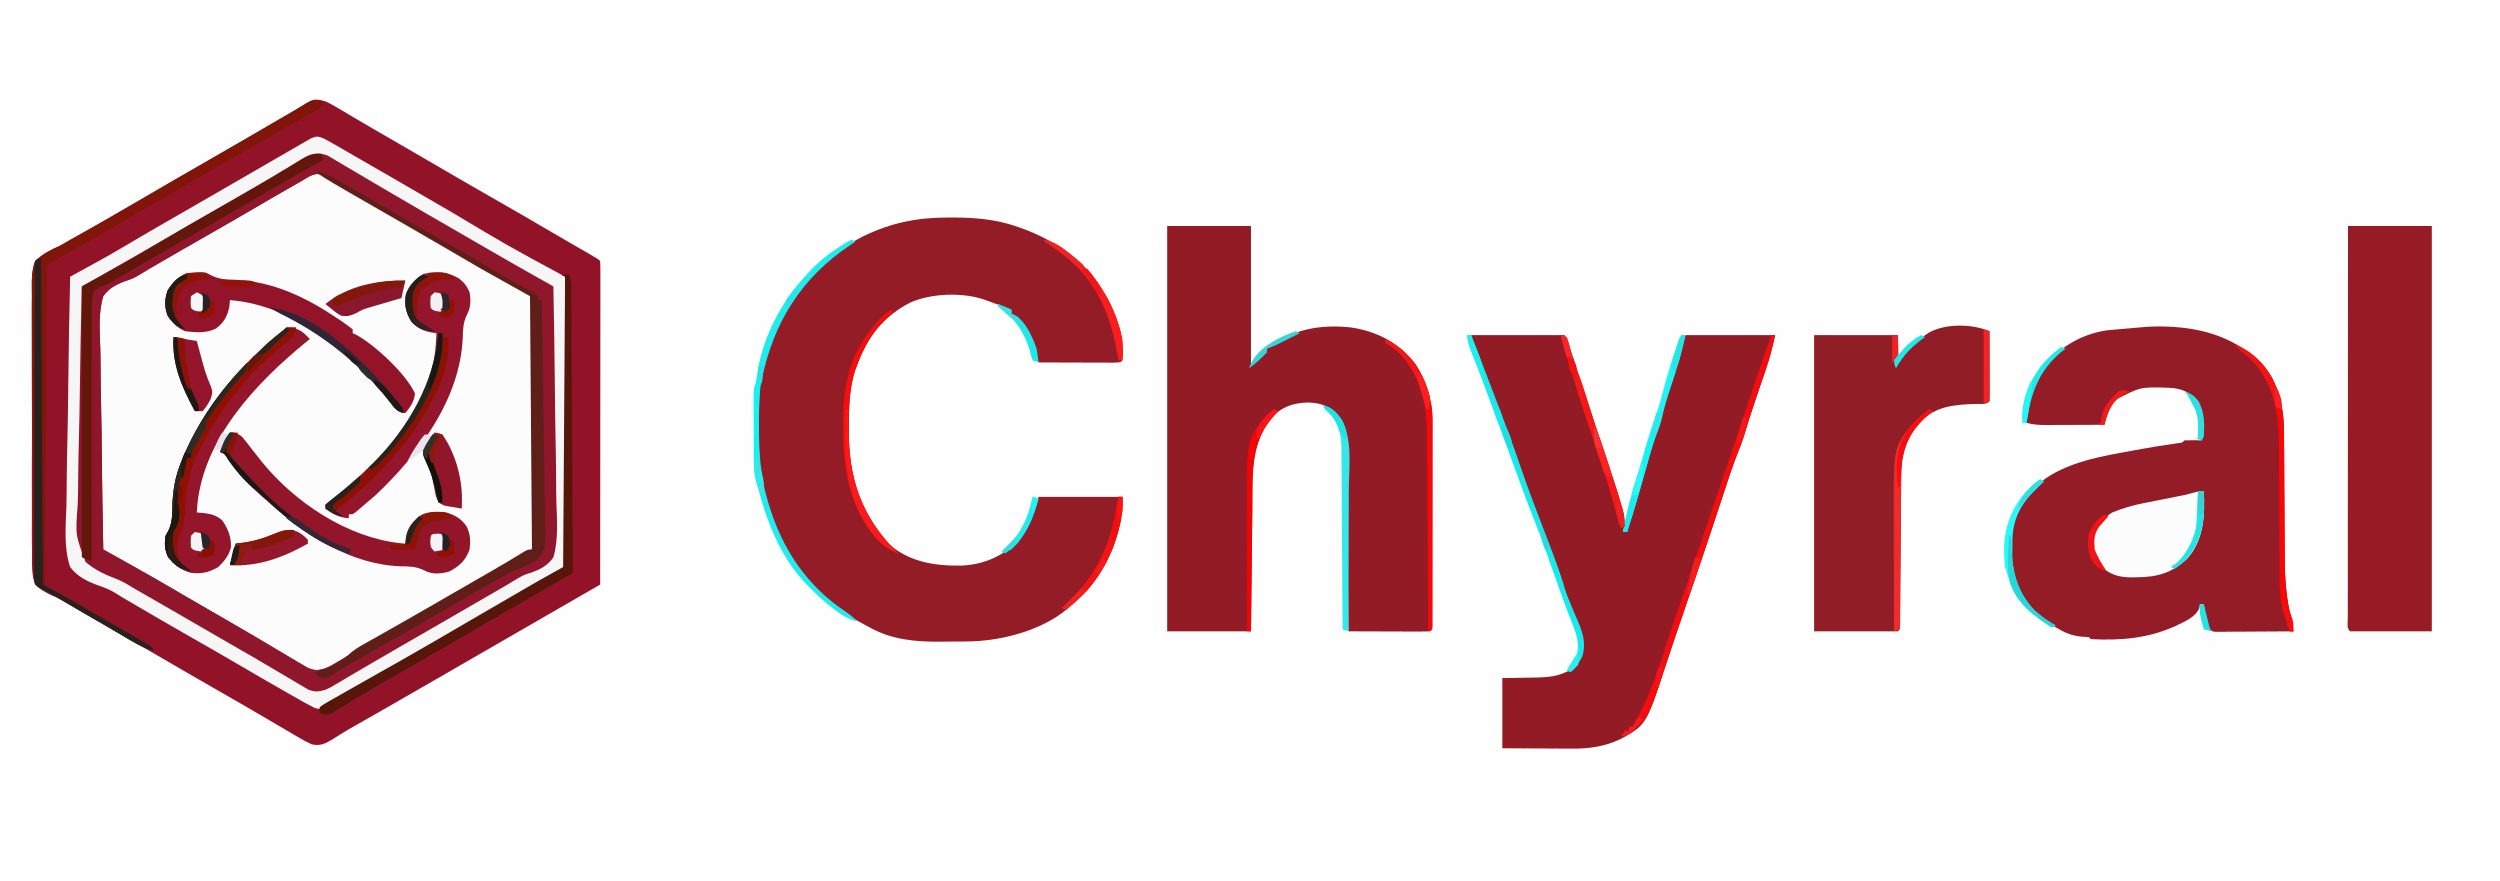 <?xml version="1.0" encoding="UTF-8"?>
<svg version="1.1" xmlns="http://www.w3.org/2000/svg" width="1283" height="452">
<path d="M0 0 C423.39 0 846.78 0 1283 0 C1283 149.16 1283 298.32 1283 452 C859.61 452 436.22 452 0 452 C0 302.84 0 153.68 0 0 Z " fill="#FEFEFE" transform="translate(0,0)"/>
<path d="M0 0 C2.655 1.252 2.655 1.252 5.359 2.852 C6.889 3.746 6.889 3.746 8.45 4.658 C9.539 5.307 10.628 5.956 11.75 6.625 C12.906 7.304 14.062 7.983 15.218 8.66 C17.621 10.068 20.021 11.48 22.419 12.895 C27.963 16.161 33.547 19.357 39.125 22.562 C48.541 27.989 57.931 33.457 67.313 38.942 C74.537 43.16 81.793 47.32 89.063 51.459 C96.789 55.865 104.472 60.341 112.149 64.831 C116.995 67.665 121.844 70.492 126.707 73.297 C127.592 73.807 128.477 74.318 129.388 74.844 C131.051 75.801 132.714 76.758 134.377 77.713 C139.891 80.891 139.891 80.891 141 82 C141.097 84.139 141.122 86.281 141.12 88.422 C141.122 89.44 141.122 89.44 141.123 90.479 C141.125 92.77 141.119 95.061 141.114 97.352 C141.113 98.987 141.113 100.623 141.114 102.259 C141.114 106.713 141.108 111.167 141.101 115.622 C141.095 120.271 141.095 124.921 141.093 129.571 C141.09 138.383 141.082 147.194 141.072 156.006 C141.061 166.034 141.055 176.063 141.05 186.092 C141.04 206.728 141.022 227.364 141 248 C111.75 264.875 111.75 264.875 82.5 281.75 C81.428 282.369 80.355 282.987 79.25 283.625 C77.082 284.876 74.914 286.126 72.746 287.377 C67.353 290.488 61.961 293.6 56.57 296.715 C47.554 301.923 38.536 307.129 29.492 312.289 C28.865 312.647 28.237 313.005 27.591 313.374 C24.566 315.1 21.54 316.825 18.512 318.547 C17.415 319.172 16.318 319.797 15.188 320.441 C14.138 321.037 13.089 321.633 12.008 322.247 C9.143 323.917 6.358 325.682 3.562 327.465 C-0.154 329.685 -2.597 330.944 -7 330 C-9.444 328.887 -11.593 327.755 -13.875 326.375 C-14.892 325.782 -14.892 325.782 -15.929 325.177 C-17.45 324.288 -18.967 323.393 -20.482 322.494 C-23.195 320.884 -25.918 319.294 -28.645 317.707 C-32.738 315.324 -36.829 312.935 -40.918 310.543 C-46.426 307.327 -51.957 304.155 -57.5 301 C-66.055 296.13 -74.562 291.181 -83.059 286.211 C-89.518 282.437 -95.998 278.701 -102.5 275 C-124.243 262.621 -124.243 262.621 -133.944 256.728 C-136.95 254.947 -136.95 254.947 -140.125 253.703 C-143.615 252.124 -146.199 250.628 -149 248 C-150.81 242.737 -150.655 237.584 -150.569 232.094 C-150.587 230.47 -150.61 228.847 -150.637 227.223 C-150.696 222.826 -150.679 218.431 -150.645 214.033 C-150.624 210.358 -150.641 206.683 -150.658 203.007 C-150.698 194.334 -150.679 185.662 -150.619 176.989 C-150.559 168.05 -150.589 159.116 -150.665 150.178 C-150.728 142.494 -150.741 134.811 -150.711 127.127 C-150.694 122.542 -150.694 117.959 -150.741 113.374 C-150.783 109.061 -150.761 104.752 -150.69 100.439 C-150.674 98.861 -150.681 97.282 -150.711 95.704 C-150.796 90.9 -150.652 86.578 -149 82 C-145.039 78.262 -140.975 76.237 -136 74 C-134.171 72.974 -132.349 71.933 -130.543 70.867 C-128.759 69.868 -126.974 68.87 -125.188 67.875 C-117.146 63.361 -109.146 58.784 -101.188 54.125 C-92.849 49.244 -84.496 44.388 -76.125 39.562 C-75.046 38.941 -73.968 38.319 -72.857 37.678 C-68.475 35.153 -64.092 32.629 -59.709 30.104 C-46.727 22.626 -33.759 15.128 -20.826 7.566 C-19.015 6.508 -17.202 5.454 -15.385 4.405 C-13.9 3.53 -12.429 2.628 -10.986 1.685 C-6.809 -0.985 -4.753 -1.175 0 0 Z " fill="#FDFCFD" transform="translate(167,52)"/>
<path d="M0 0 C2.655 1.252 2.655 1.252 5.359 2.852 C6.889 3.746 6.889 3.746 8.45 4.658 C9.539 5.307 10.628 5.956 11.75 6.625 C12.906 7.304 14.062 7.983 15.218 8.66 C17.621 10.068 20.021 11.48 22.419 12.895 C27.963 16.161 33.547 19.357 39.125 22.562 C48.541 27.989 57.931 33.457 67.313 38.942 C74.537 43.16 81.793 47.32 89.063 51.459 C96.789 55.865 104.472 60.341 112.149 64.831 C116.995 67.665 121.844 70.492 126.707 73.297 C127.592 73.807 128.477 74.318 129.388 74.844 C131.051 75.801 132.714 76.758 134.377 77.713 C139.891 80.891 139.891 80.891 141 82 C141.097 84.139 141.122 86.281 141.12 88.422 C141.122 89.44 141.122 89.44 141.123 90.479 C141.125 92.77 141.119 95.061 141.114 97.352 C141.113 98.987 141.113 100.623 141.114 102.259 C141.114 106.713 141.108 111.167 141.101 115.622 C141.095 120.271 141.095 124.921 141.093 129.571 C141.09 138.383 141.082 147.194 141.072 156.006 C141.061 166.034 141.055 176.063 141.05 186.092 C141.04 206.728 141.022 227.364 141 248 C111.75 264.875 111.75 264.875 82.5 281.75 C81.428 282.369 80.355 282.987 79.25 283.625 C77.082 284.876 74.914 286.126 72.746 287.377 C67.353 290.488 61.961 293.6 56.57 296.715 C47.554 301.923 38.536 307.129 29.492 312.289 C28.865 312.647 28.237 313.005 27.591 313.374 C24.566 315.1 21.54 316.825 18.512 318.547 C17.415 319.172 16.318 319.797 15.188 320.441 C14.138 321.037 13.089 321.633 12.008 322.247 C9.143 323.917 6.358 325.682 3.562 327.465 C-0.154 329.685 -2.597 330.944 -7 330 C-9.444 328.887 -11.593 327.755 -13.875 326.375 C-14.892 325.782 -14.892 325.782 -15.929 325.177 C-17.45 324.288 -18.967 323.393 -20.482 322.494 C-23.195 320.884 -25.918 319.294 -28.645 317.707 C-32.738 315.324 -36.829 312.935 -40.918 310.543 C-46.426 307.327 -51.957 304.155 -57.5 301 C-66.055 296.13 -74.562 291.181 -83.059 286.211 C-89.518 282.437 -95.998 278.701 -102.5 275 C-124.243 262.621 -124.243 262.621 -133.944 256.728 C-136.95 254.947 -136.95 254.947 -140.125 253.703 C-143.615 252.124 -146.199 250.628 -149 248 C-150.81 242.737 -150.655 237.584 -150.569 232.094 C-150.587 230.47 -150.61 228.847 -150.637 227.223 C-150.696 222.826 -150.679 218.431 -150.645 214.033 C-150.624 210.358 -150.641 206.683 -150.658 203.007 C-150.698 194.334 -150.679 185.662 -150.619 176.989 C-150.559 168.05 -150.589 159.116 -150.665 150.178 C-150.728 142.494 -150.741 134.811 -150.711 127.127 C-150.694 122.542 -150.694 117.959 -150.741 113.374 C-150.783 109.061 -150.761 104.752 -150.69 100.439 C-150.674 98.861 -150.681 97.282 -150.711 95.704 C-150.796 90.9 -150.652 86.578 -149 82 C-145.039 78.262 -140.975 76.237 -136 74 C-134.171 72.974 -132.349 71.933 -130.543 70.867 C-128.759 69.868 -126.974 68.87 -125.188 67.875 C-117.146 63.361 -109.146 58.784 -101.188 54.125 C-92.849 49.244 -84.496 44.388 -76.125 39.562 C-75.046 38.941 -73.968 38.319 -72.857 37.678 C-68.475 35.153 -64.092 32.629 -59.709 30.104 C-46.727 22.626 -33.759 15.128 -20.826 7.566 C-19.015 6.508 -17.202 5.454 -15.385 4.405 C-13.9 3.53 -12.429 2.628 -10.986 1.685 C-6.809 -0.985 -4.753 -1.175 0 0 Z M-12.625 41.125 C-13.42 41.57 -14.215 42.015 -15.034 42.474 C-22.541 46.7 -29.976 51.047 -37.409 55.403 C-45.242 59.989 -53.113 64.507 -61 69 C-69.96 74.107 -78.903 79.243 -87.812 84.438 C-88.723 84.968 -89.634 85.498 -90.572 86.045 C-92.338 87.077 -94.088 88.138 -95.818 89.229 C-99 91 -99 91 -102.789 92.268 C-107.377 93.97 -111.128 95.928 -114 100 C-116.677 108.645 -115.794 118.205 -115.521 127.163 C-115.427 130.782 -115.418 134.402 -115.401 138.022 C-115.354 144.866 -115.231 151.706 -115.08 158.548 C-114.912 166.342 -114.83 174.136 -114.755 181.931 C-114.598 197.956 -114.335 213.978 -114 230 C-113.305 230.388 -112.61 230.776 -111.895 231.175 C-108.678 232.971 -105.462 234.769 -102.246 236.566 C-101.154 237.176 -100.061 237.786 -98.936 238.414 C-91.601 242.516 -84.315 246.692 -77.062 250.938 C-75.402 251.909 -75.402 251.909 -73.708 252.901 C-72.843 253.409 -71.978 253.918 -71.086 254.441 C-64.807 258.121 -58.498 261.749 -52.188 265.375 C-41.669 271.423 -31.218 277.581 -20.805 283.81 C-19.74 284.445 -18.675 285.08 -17.578 285.734 C-16.644 286.294 -15.71 286.853 -14.747 287.429 C-13.841 287.947 -12.934 288.466 -12 289 C-11.019 289.583 -10.037 290.166 -9.026 290.767 C-5.38 292.253 -3.749 292.104 0 291 C2.903 289.675 2.903 289.675 5.797 287.93 C6.907 287.288 8.017 286.647 9.161 285.986 C10.357 285.283 11.554 284.579 12.75 283.875 C14.002 283.148 15.254 282.421 16.507 281.696 C19.085 280.201 21.659 278.702 24.231 277.199 C28.788 274.537 33.361 271.906 37.935 269.274 C41.148 267.424 44.36 265.57 47.57 263.715 C53.372 260.362 59.176 257.013 64.981 253.665 C67.609 252.149 70.237 250.632 72.866 249.116 C74.032 248.443 75.198 247.77 76.365 247.097 C76.964 246.751 77.564 246.405 78.182 246.049 C81.107 244.361 84.032 242.674 86.957 240.986 C88.088 240.334 89.219 239.681 90.385 239.009 C98.192 234.504 98.192 234.504 106 230 C106.398 213.223 106.697 196.449 106.881 179.668 C106.968 171.876 107.088 164.087 107.282 156.296 C107.452 149.503 107.562 142.711 107.6 135.915 C107.622 132.318 107.673 128.728 107.797 125.133 C108.958 110.769 108.958 110.769 104.354 97.845 C100.383 94.41 96.017 92.451 91.086 90.765 C87.989 89.629 85.371 88 82.566 86.27 C80.566 85.116 78.564 83.964 76.562 82.812 C74.314 81.517 72.065 80.221 69.816 78.926 C68.123 77.951 68.123 77.951 66.395 76.956 C60.928 73.807 55.464 70.653 50 67.5 C47.849 66.259 45.698 65.018 43.547 63.777 C37.909 60.525 32.272 57.27 26.635 54.016 C23.356 52.124 20.077 50.234 16.797 48.344 C13.303 46.33 9.813 44.311 6.328 42.281 C5.052 41.542 3.776 40.802 2.5 40.062 C0.938 39.152 0.938 39.152 -0.656 38.223 C-5.351 35.774 -8.428 38.756 -12.625 41.125 Z " fill="#921328" transform="translate(167,52)"/>
<path d="M0 0 C0.682 0.001 1.365 0.001 2.068 0.002 C13.083 0.042 23.439 0.844 33.938 4.375 C34.607 4.6 35.276 4.825 35.965 5.057 C56.227 12.115 72.127 24.129 82.25 43.312 C86.77 52.956 90.193 62.594 88.938 73.375 C87.938 74.375 87.938 74.375 83.969 74.489 C82.196 74.488 80.424 74.483 78.652 74.473 C77.722 74.471 76.791 74.47 75.832 74.468 C72.846 74.463 69.861 74.45 66.875 74.438 C64.856 74.432 62.837 74.428 60.818 74.424 C55.858 74.413 50.898 74.396 45.938 74.375 C45.623 73.434 45.308 72.493 44.984 71.523 C44.556 70.278 44.128 69.033 43.688 67.75 C43.061 65.905 43.061 65.905 42.422 64.023 C40.41 59.079 37.954 55.392 34.188 51.625 C33.445 50.883 32.703 50.14 31.938 49.375 C31.938 48.715 31.938 48.055 31.938 47.375 C28.42 45.949 24.881 44.605 21.312 43.312 C20.371 42.971 19.43 42.629 18.461 42.277 C7.223 38.259 -8.987 38.823 -19.922 43.633 C-33.545 50.665 -41.71 61.035 -47.062 75.375 C-47.457 76.408 -47.851 77.44 -48.258 78.504 C-51.272 88.106 -51.435 97.644 -51.438 107.625 C-51.439 108.312 -51.441 108.999 -51.443 109.706 C-51.437 131.216 -46.752 150.456 -31.867 166.664 C-21.333 176.651 -7.663 178.885 6.281 178.648 C16.795 178.216 26.167 174.511 33.938 167.375 C38.782 161.745 41.421 155.284 43.938 148.375 C44.597 146.725 45.258 145.075 45.938 143.375 C60.127 143.375 74.317 143.375 88.938 143.375 C88.938 161.909 81.761 179.872 68.938 193.375 C66.067 196.225 63.097 198.85 59.938 201.375 C59.275 201.909 58.612 202.442 57.93 202.992 C44.599 212.775 25.324 217.477 9.09 217.578 C8.356 217.584 7.622 217.59 6.866 217.595 C5.319 217.605 3.772 217.611 2.225 217.615 C-0.095 217.625 -2.413 217.656 -4.732 217.688 C-17.157 217.778 -29.147 216.694 -40.25 210.625 C-40.919 210.273 -41.587 209.921 -42.276 209.558 C-44.219 208.52 -46.143 207.455 -48.062 206.375 C-49.064 205.817 -50.066 205.259 -51.098 204.684 C-73.586 191.255 -87.841 168.765 -94.285 143.793 C-96.432 135.032 -98.199 126.484 -98.336 117.434 C-98.348 116.677 -98.361 115.921 -98.374 115.142 C-98.594 98.647 -98.566 83.134 -93.062 67.375 C-92.833 66.684 -92.603 65.992 -92.366 65.28 C-84.026 40.646 -67.047 21.195 -43.938 9.562 C-29.283 2.552 -16.242 -0.022 0 0 Z " fill="#931C26" transform="translate(487.062,111.625)"/>
<path d="M0 0 C19.461 0.108 36.868 4.543 51.342 18.143 C60.823 28.007 63.709 40.973 63.726 54.272 C63.731 55.138 63.736 56.004 63.742 56.896 C63.752 58.771 63.761 60.645 63.768 62.519 C63.78 65.497 63.799 68.476 63.821 71.454 C63.882 79.921 63.936 88.387 63.97 96.854 C63.991 102.041 64.026 107.229 64.071 112.417 C64.085 114.381 64.094 116.346 64.097 118.31 C64.117 129.516 64.806 139.56 67.569 150.46 C67.921 152.456 68.26 154.456 68.569 156.46 C62.624 156.509 56.679 156.545 50.734 156.57 C48.711 156.58 46.687 156.593 44.664 156.611 C41.76 156.635 38.856 156.646 35.951 156.655 C34.589 156.671 34.589 156.671 33.199 156.686 C32.358 156.686 31.517 156.687 30.651 156.687 C29.539 156.693 29.539 156.693 28.404 156.7 C26.569 156.46 26.569 156.46 24.569 154.46 C23.936 151.639 23.936 151.639 23.444 148.335 C23.276 147.239 23.108 146.143 22.936 145.014 C22.815 144.171 22.693 143.328 22.569 142.46 C21.909 142.46 21.249 142.46 20.569 142.46 C20.482 143.059 20.396 143.659 20.307 144.276 C18.616 149.276 12.246 151.619 7.795 153.85 C-6.395 160.166 -20.115 161.241 -35.431 160.46 C-35.761 160.13 -36.091 159.8 -36.431 159.46 C-37.781 159.33 -39.133 159.234 -40.486 159.155 C-45.567 158.634 -49.212 156.929 -53.556 154.335 C-54.603 153.72 -54.603 153.72 -55.671 153.094 C-65.795 146.995 -72.668 138.783 -76.111 127.167 C-77.579 114.757 -78.177 100.907 -70.744 90.335 C-69.658 89.028 -68.553 87.736 -67.431 86.46 C-66.654 85.474 -66.654 85.474 -65.861 84.468 C-54.927 71.867 -35.456 67.615 -19.795 64.78 C-17.698 64.4 -15.604 64.012 -13.51 63.622 C-5.961 62.226 1.595 60.961 9.198 59.892 C11.517 59.701 11.517 59.701 12.569 58.46 C14.088 58.388 15.61 58.376 17.131 58.397 C17.957 58.406 18.784 58.415 19.635 58.425 C20.273 58.436 20.911 58.448 21.569 58.46 C22.11 47.571 22.11 47.571 18.569 37.46 C14.565 33.146 10.416 31.747 4.569 31.46 C-9.897 30.998 -9.897 30.998 -22.431 37.46 C-25.824 41.567 -27.048 45.372 -28.431 50.46 C-33.485 50.484 -38.539 50.503 -43.593 50.515 C-45.311 50.52 -47.03 50.526 -48.749 50.535 C-51.221 50.547 -53.693 50.553 -56.166 50.557 C-57.316 50.565 -57.316 50.565 -58.489 50.573 C-61.98 50.573 -65.074 50.397 -68.431 49.46 C-69.51 37.869 -63.997 26.324 -56.842 17.499 C-48.262 8.254 -35.905 2.32 -23.365 1.635 C-5.518 0.013 -5.518 0.013 0 0 Z " fill="#931C26" transform="translate(1108.431,167.54)"/>
<path d="M0 0 C14.19 0 28.38 0 43 0 C43 23.76 43 47.52 43 72 C44.98 69.69 46.96 67.38 49 65 C49.66 65 50.32 65 51 65 C51 64.34 51 63.68 51 63 C63.963 53.021 78.108 50.4 94 52 C107.679 53.975 118.918 59.88 127.398 70.801 C132.877 78.82 136.123 89.173 136.127 98.884 C136.13 99.841 136.133 100.797 136.136 101.782 C136.132 103.338 136.132 103.338 136.129 104.925 C136.132 106.577 136.132 106.577 136.135 108.262 C136.139 111.899 136.136 115.535 136.133 119.172 C136.133 121.696 136.134 124.22 136.136 126.744 C136.137 132.03 136.135 137.315 136.13 142.601 C136.125 148.718 136.127 154.836 136.132 160.953 C136.137 166.836 136.137 172.72 136.134 178.603 C136.133 181.109 136.134 183.614 136.136 186.12 C136.139 189.611 136.135 193.102 136.129 196.593 C136.131 197.638 136.133 198.683 136.136 199.76 C136.133 200.705 136.13 201.65 136.127 202.623 C136.126 203.862 136.126 203.862 136.126 205.126 C136 207 136 207 135 208 C131.897 208.089 128.817 208.115 125.715 208.098 C124.784 208.096 123.853 208.095 122.894 208.093 C119.909 208.088 116.923 208.075 113.938 208.062 C111.919 208.057 109.9 208.053 107.881 208.049 C102.921 208.038 97.96 208.021 93 208 C92.992 206.849 92.984 205.698 92.975 204.512 C92.898 193.626 92.81 182.74 92.712 171.854 C92.663 166.258 92.616 160.662 92.578 155.066 C92.541 149.659 92.495 144.251 92.442 138.844 C92.424 136.788 92.408 134.733 92.397 132.677 C93.25 112.912 93.25 112.912 85.617 95.559 C81.458 91.55 77.819 90.798 72.188 90.562 C64.333 90.806 58.718 92.836 53.25 98.562 C42.355 112.269 43.843 128.524 43.684 145.109 C43.663 146.931 43.642 148.752 43.621 150.573 C43.566 155.328 43.516 160.082 43.468 164.836 C43.408 170.562 43.342 176.287 43.277 182.012 C43.18 190.675 43.091 199.337 43 208 C28.81 208 14.62 208 0 208 C0 139.36 0 70.72 0 0 Z " fill="#931B25" transform="translate(599,116)"/>
<path d="M0 0 C15.84 0 31.68 0 48 0 C50.332 5.83 52.399 11.114 54.115 17.048 C55.917 23.058 57.962 28.992 59.955 34.94 C60.763 37.352 61.568 39.763 62.373 42.175 C64.625 48.92 66.881 55.662 69.168 62.395 C71.928 70.531 74.599 78.687 77 86.938 C77.331 88.03 77.331 88.03 77.668 89.145 C78.879 93.451 79.088 96.655 78 101 C78.66 101 79.32 101 80 101 C80.228 99.875 80.456 98.749 80.691 97.59 C82.419 89.823 84.734 82.205 86.938 74.562 C87.385 73.002 87.832 71.441 88.279 69.881 C94.121 49.515 94.121 49.515 97.259 40.211 C98.507 36.488 99.692 32.744 100.875 29 C101.131 28.191 101.387 27.381 101.651 26.547 C103.666 20.141 105.586 13.71 107.439 7.256 C108.899 2.203 108.899 2.203 110 0 C125.18 0 140.36 0 156 0 C154.66 6.028 153.247 11.649 151.25 17.438 C150.717 19.009 150.185 20.581 149.652 22.152 C149.38 22.95 149.108 23.748 148.828 24.57 C147.475 28.542 146.142 32.52 144.812 36.5 C144.559 37.257 144.306 38.013 144.044 38.793 C142.75 42.677 141.512 46.566 140.375 50.5 C139.504 53.486 138.488 56.322 137.281 59.188 C134.193 66.828 131.704 74.677 129.125 82.5 C128.616 84.037 128.107 85.573 127.598 87.109 C126.577 90.19 125.557 93.271 124.538 96.353 C120.171 109.553 115.745 122.729 111.182 135.863 C108.937 142.337 106.719 148.818 104.556 155.319 C103.427 158.713 102.288 162.104 101.149 165.495 C100.6 167.141 100.054 168.787 99.513 170.435 C89.794 200.016 89.794 200.016 76.773 207.234 C68.301 211.252 60.425 212.294 51.156 212.195 C50.147 212.192 49.137 212.19 48.097 212.187 C44.898 212.176 41.699 212.151 38.5 212.125 C36.32 212.115 34.141 212.106 31.961 212.098 C26.64 212.077 21.321 212.038 16 212 C16 200.12 16 188.24 16 176 C29.5 175.75 29.5 175.75 33.709 175.702 C40.882 175.506 45.945 174.956 52 171 C55.36 167.295 56.944 163.652 57.289 158.711 C56.776 153.895 54.703 149.639 52.793 145.234 C50.907 140.874 49.347 136.432 47.812 131.938 C44.824 123.277 41.718 114.663 38.562 106.062 C38.206 105.092 38.206 105.092 37.843 104.101 C34.583 95.217 31.242 86.367 27.839 77.537 C25.508 71.443 23.357 65.299 21.25 59.125 C17.561 48.328 13.471 37.702 9.3 27.084 C0 3.383 0 3.383 0 0 Z " fill="#921B25" transform="translate(755,172)"/>
<path d="M0 0 C14.19 0 28.38 0 43 0 C43 68.64 43 137.28 43 208 C29.14 208 15.28 208 1 208 C-0.782 206.218 -0.123 203.825 -0.129 201.453 C-0.126 200.651 -0.123 199.848 -0.12 199.021 C-0.121 198.175 -0.122 197.329 -0.123 196.457 C-0.125 193.6 -0.119 190.742 -0.114 187.885 C-0.113 185.845 -0.113 183.805 -0.114 181.766 C-0.114 176.21 -0.108 170.655 -0.101 165.099 C-0.095 159.3 -0.095 153.501 -0.093 147.702 C-0.09 136.713 -0.082 125.723 -0.072 114.734 C-0.061 102.226 -0.055 89.718 -0.05 77.211 C-0.04 51.474 -0.022 25.737 0 0 Z " fill="#961B24" transform="translate(1205,116)"/>
<path d="M0 0 C0.025 5.109 0.043 10.217 0.055 15.326 C0.06 17.065 0.067 18.804 0.075 20.544 C0.088 23.038 0.093 25.533 0.098 28.027 C0.103 28.81 0.108 29.592 0.113 30.398 C0.113 32.266 0.062 34.133 0 36 C-1.856 37.856 -4.503 37.205 -6.981 37.289 C-18.451 37.689 -27.39 38.39 -36.023 46.688 C-42.923 54.76 -45.295 64.405 -45.303 74.765 C-45.316 76.037 -45.316 76.037 -45.329 77.335 C-45.354 80.116 -45.366 82.898 -45.379 85.68 C-45.395 87.618 -45.412 89.556 -45.43 91.494 C-45.476 96.58 -45.511 101.666 -45.543 106.752 C-45.595 114.914 -45.659 123.076 -45.731 131.238 C-45.754 134.092 -45.77 136.947 -45.786 139.802 C-45.799 141.538 -45.813 143.275 -45.826 145.011 C-45.829 145.81 -45.832 146.609 -45.834 147.432 C-45.886 152.886 -45.886 152.886 -47 154 C-61.19 154 -75.38 154 -90 154 C-90 103.84 -90 53.68 -90 2 C-75.81 2 -61.62 2 -47 2 C-47 6.667 -47 11.333 -47 16 C-46.66 15.492 -46.319 14.984 -45.969 14.461 C-42.264 9.199 -38.442 5.431 -33 2 C-32.087 1.377 -32.087 1.377 -31.156 0.742 C-22.661 -4.078 -8.807 -3.867 0 0 Z " fill="#911D27" transform="translate(1021,170)"/>
<path d="M0 0 C2.659 1.095 2.659 1.095 5.352 2.641 C6.357 3.21 7.362 3.78 8.398 4.367 C9.995 5.299 9.995 5.299 11.625 6.25 C12.739 6.888 13.854 7.525 15.002 8.182 C22.506 12.493 29.944 16.913 37.346 21.396 C54.262 31.634 71.517 41.317 88.695 51.106 C90.834 52.326 92.955 53.574 95.059 54.853 C97.883 56.493 100.67 57.636 103.75 58.713 C109.315 60.89 114.172 63.293 118 68 C121.477 76.942 120.848 87.216 120.75 96.69 C120.729 99.734 120.767 102.776 120.804 105.82 C120.891 113.013 120.881 120.201 120.807 127.393 C120.732 134.778 120.818 142.148 120.985 149.531 C121.123 155.902 121.163 162.268 121.125 168.64 C121.103 172.433 121.116 176.217 121.224 180.008 C121.809 202.792 121.809 202.792 115.544 209.714 C109.57 214.473 103.032 217.73 96.025 220.693 C91.812 222.514 87.901 224.761 83.938 227.062 C82.501 227.855 81.062 228.644 79.621 229.43 C73.16 232.995 66.808 236.75 60.441 240.479 C51.947 245.452 43.436 250.393 34.897 255.288 C29.775 258.228 24.667 261.186 19.603 264.228 C17.23 265.652 14.849 267.064 12.467 268.475 C10.788 269.478 9.119 270.497 7.45 271.517 C5.92 272.421 5.92 272.421 4.359 273.344 C3.467 273.882 2.575 274.42 1.655 274.975 C-1.746 276.288 -3.511 275.989 -7 275 C-9.839 273.656 -9.839 273.656 -12.797 271.93 C-13.907 271.288 -15.017 270.647 -16.161 269.986 C-17.357 269.283 -18.554 268.579 -19.75 267.875 C-21.002 267.148 -22.254 266.421 -23.507 265.696 C-26.085 264.201 -28.659 262.702 -31.231 261.199 C-35.788 258.537 -40.361 255.906 -44.935 253.274 C-48.148 251.424 -51.36 249.57 -54.57 247.715 C-59.962 244.599 -65.355 241.487 -70.749 238.375 C-72.906 237.131 -75.062 235.887 -77.218 234.642 C-82.228 231.75 -87.24 228.861 -92.259 225.983 C-94.017 224.975 -95.775 223.965 -97.533 222.955 C-99.725 221.696 -101.917 220.44 -104.111 219.186 C-105.115 218.609 -106.118 218.032 -107.152 217.438 C-108.019 216.941 -108.885 216.445 -109.777 215.934 C-110.841 215.296 -111.904 214.657 -113 214 C-113.883 213.59 -114.767 213.179 -115.677 212.756 C-123.385 208.753 -123.385 208.753 -125.002 204.141 C-125.357 200.534 -125.361 197.069 -125.249 193.446 C-125.246 192.075 -125.247 190.705 -125.254 189.334 C-125.257 185.629 -125.192 181.927 -125.115 178.222 C-125.046 174.345 -125.04 170.468 -125.027 166.591 C-124.993 159.256 -124.903 151.922 -124.792 144.588 C-124.669 136.235 -124.609 127.882 -124.554 119.528 C-124.439 102.351 -124.245 85.176 -124 68 C-123.223 67.569 -122.445 67.138 -121.644 66.695 C-118.726 65.077 -115.807 63.458 -112.889 61.839 C-111.633 61.142 -110.376 60.445 -109.119 59.749 C-100.413 54.924 -91.772 50.02 -83.25 44.875 C-74.071 39.386 -64.831 34.033 -55.504 28.799 C-48.507 24.867 -41.556 20.86 -34.625 16.812 C-33.626 16.231 -32.627 15.649 -31.597 15.05 C-27.012 12.374 -22.446 9.674 -17.922 6.895 C-17.148 6.424 -16.373 5.953 -15.576 5.468 C-14.16 4.604 -12.751 3.73 -11.35 2.843 C-7.302 0.384 -4.696 -0.408 0 0 Z M-11.625 14.125 C-12.42 14.57 -13.215 15.015 -14.034 15.474 C-21.541 19.7 -28.976 24.047 -36.409 28.403 C-44.242 32.989 -52.113 37.507 -60 42 C-68.96 47.107 -77.903 52.243 -86.812 57.438 C-87.723 57.968 -88.634 58.498 -89.572 59.045 C-91.338 60.077 -93.088 61.138 -94.818 62.229 C-98 64 -98 64 -101.789 65.268 C-106.377 66.97 -110.128 68.928 -113 73 C-115.677 81.645 -114.794 91.205 -114.521 100.163 C-114.427 103.782 -114.418 107.402 -114.401 111.022 C-114.354 117.866 -114.231 124.706 -114.08 131.548 C-113.912 139.342 -113.83 147.136 -113.755 154.931 C-113.598 170.956 -113.335 186.978 -113 203 C-112.305 203.388 -111.61 203.776 -110.895 204.175 C-107.678 205.971 -104.462 207.769 -101.246 209.566 C-100.154 210.176 -99.061 210.786 -97.936 211.414 C-90.601 215.516 -83.315 219.692 -76.062 223.938 C-74.402 224.909 -74.402 224.909 -72.708 225.901 C-71.843 226.409 -70.978 226.918 -70.086 227.441 C-63.807 231.121 -57.498 234.749 -51.188 238.375 C-40.669 244.423 -30.218 250.581 -19.805 256.81 C-18.74 257.445 -17.675 258.08 -16.578 258.734 C-15.644 259.294 -14.71 259.853 -13.747 260.429 C-12.841 260.947 -11.934 261.466 -11 262 C-10.019 262.583 -9.037 263.166 -8.026 263.767 C-4.38 265.253 -2.749 265.104 1 264 C3.903 262.675 3.903 262.675 6.797 260.93 C7.907 260.288 9.017 259.647 10.161 258.986 C11.357 258.283 12.554 257.579 13.75 256.875 C15.002 256.148 16.254 255.421 17.507 254.696 C20.085 253.201 22.659 251.702 25.231 250.199 C29.788 247.537 34.361 244.906 38.935 242.274 C42.148 240.424 45.36 238.57 48.57 236.715 C54.372 233.362 60.176 230.013 65.981 226.665 C68.609 225.149 71.237 223.632 73.866 222.116 C75.032 221.443 76.198 220.77 77.365 220.097 C77.964 219.751 78.564 219.405 79.182 219.049 C82.107 217.361 85.032 215.674 87.957 213.986 C89.088 213.334 90.219 212.681 91.385 212.009 C99.192 207.504 99.192 207.504 107 203 C107.398 186.223 107.697 169.449 107.881 152.668 C107.968 144.876 108.088 137.087 108.282 129.296 C108.452 122.503 108.562 115.711 108.6 108.915 C108.622 105.318 108.673 101.728 108.797 98.133 C109.958 83.769 109.958 83.769 105.354 70.845 C101.383 67.41 97.017 65.451 92.086 63.765 C88.989 62.629 86.371 61 83.566 59.27 C81.566 58.116 79.564 56.964 77.562 55.812 C75.314 54.517 73.065 53.221 70.816 51.926 C69.123 50.951 69.123 50.951 67.395 49.956 C61.928 46.807 56.464 43.653 51 40.5 C48.849 39.259 46.698 38.018 44.547 36.777 C38.909 33.525 33.272 30.27 27.635 27.016 C24.356 25.124 21.077 23.234 17.797 21.344 C14.303 19.33 10.813 17.311 7.328 15.281 C6.052 14.542 4.776 13.802 3.5 13.062 C1.938 12.152 1.938 12.152 0.344 11.223 C-4.351 8.774 -7.428 11.756 -11.625 14.125 Z " fill="#90162C" transform="translate(166,79)"/>
<path d="M0 0 C1.893 0.974 3.758 2.006 5.602 3.07 C6.718 3.712 7.835 4.353 8.985 5.014 C10.199 5.718 11.412 6.421 12.625 7.125 C13.885 7.851 15.145 8.577 16.405 9.302 C19.002 10.798 21.597 12.296 24.19 13.797 C27.72 15.839 31.254 17.874 34.789 19.906 C45.173 25.88 55.534 31.89 65.875 37.938 C94.592 55.107 94.592 55.107 124 71 C124.562 90.184 124.985 109.366 125.243 128.556 C125.367 137.468 125.535 146.375 125.811 155.284 C126.051 163.055 126.205 170.822 126.258 178.597 C126.289 182.711 126.362 186.815 126.538 190.926 C127.564 215.863 127.564 215.863 121.644 222.734 C115.912 227.348 109.63 230.292 102.788 232.901 C99.217 234.309 96.14 236.1 92.883 238.121 C90.964 239.227 89.045 240.333 87.125 241.438 C84.94 242.697 82.755 243.956 80.57 245.215 C79.485 245.84 78.4 246.465 77.282 247.109 C71.853 250.237 66.427 253.369 61 256.5 C54.478 260.264 47.955 264.026 41.43 267.785 C40.345 268.41 39.261 269.036 38.143 269.68 C35.982 270.925 33.819 272.168 31.656 273.408 C26.131 276.582 20.647 279.807 15.207 283.125 C14.112 283.786 13.017 284.446 11.889 285.127 C9.8 286.39 7.72 287.667 5.65 288.961 C4.717 289.522 3.785 290.083 2.824 290.66 C2.01 291.162 1.197 291.663 0.358 292.18 C-2 293 -2 293 -4.509 292.305 C-5.331 291.875 -6.153 291.444 -7 291 C-7.758 290.605 -8.517 290.209 -9.298 289.802 C-10.083 289.357 -10.867 288.912 -11.676 288.453 C-12.573 287.945 -13.471 287.438 -14.395 286.915 C-15.358 286.365 -16.321 285.816 -17.312 285.25 C-18.329 284.673 -19.345 284.096 -20.392 283.501 C-28.521 278.873 -36.603 274.166 -44.674 269.438 C-52.315 264.967 -59.994 260.567 -67.688 256.188 C-78.656 249.942 -89.565 243.601 -100.442 237.198 C-101.545 236.549 -102.649 235.899 -103.785 235.23 C-104.842 234.567 -105.898 233.904 -106.987 233.221 C-109.853 231.517 -112.63 230.4 -115.796 229.364 C-121.461 227.261 -126.281 224.901 -130 220 C-133.317 210.19 -132.271 199.021 -131.926 188.797 C-131.807 184.651 -131.797 180.505 -131.774 176.357 C-131.715 168.518 -131.56 160.683 -131.368 152.846 C-131.155 143.918 -131.051 134.989 -130.956 126.06 C-130.758 107.703 -130.424 89.352 -130 71 C-129.155 70.537 -129.155 70.537 -128.293 70.066 C-125.697 68.644 -123.103 67.22 -120.508 65.797 C-119.622 65.312 -118.736 64.827 -117.823 64.328 C-112.458 61.382 -107.14 58.372 -101.875 55.25 C-101.117 54.801 -100.359 54.353 -99.577 53.89 C-98.96 53.523 -98.343 53.156 -97.707 52.777 C-92.019 49.409 -86.29 46.112 -80.562 42.812 C-79.456 42.175 -78.349 41.537 -77.208 40.88 C-74.937 39.572 -72.666 38.263 -70.395 36.956 C-66.004 34.426 -61.615 31.894 -57.227 29.362 C-55.08 28.123 -52.932 26.884 -50.785 25.646 C-45.769 22.753 -40.753 19.858 -35.741 16.957 C-33.983 15.94 -32.225 14.923 -30.467 13.906 C-28.273 12.638 -26.081 11.368 -23.889 10.098 C-21.899 8.948 -19.907 7.803 -17.911 6.664 C-15.914 5.523 -13.926 4.367 -11.945 3.2 C-10.972 2.64 -9.999 2.08 -8.996 1.504 C-8.13 0.998 -7.265 0.492 -6.373 -0.029 C-3.573 -1.175 -2.758 -1.148 0 0 Z M-10.922 10.535 C-11.851 11.089 -12.78 11.644 -13.738 12.215 C-14.732 12.824 -15.726 13.434 -16.75 14.062 C-18.914 15.358 -21.078 16.652 -23.242 17.945 C-24.358 18.617 -25.474 19.289 -26.624 19.981 C-32.004 23.198 -37.439 26.316 -42.875 29.438 C-45.06 30.696 -47.245 31.955 -49.43 33.215 C-51.057 34.152 -51.057 34.152 -52.718 35.109 C-57.065 37.614 -61.411 40.121 -65.757 42.629 C-67.914 43.873 -70.071 45.117 -72.228 46.362 C-77.77 49.559 -83.312 52.758 -88.852 55.961 C-89.986 56.616 -91.12 57.272 -92.289 57.947 C-94.417 59.177 -96.545 60.407 -98.672 61.639 C-104.559 65.04 -110.468 68.398 -116.396 71.727 C-117.131 72.14 -117.865 72.553 -118.622 72.978 C-120.414 73.986 -122.207 74.993 -124 76 C-124.468 93.915 -124.82 111.828 -125.036 129.748 C-125.139 138.07 -125.279 146.388 -125.509 154.708 C-125.709 161.963 -125.837 169.217 -125.882 176.475 C-125.908 180.317 -125.968 184.15 -126.115 187.989 C-127.324 203.562 -127.324 203.562 -122.054 217.438 C-117.347 221.443 -112.16 223.899 -106.407 226.055 C-103.027 227.382 -100.113 229.158 -97.027 231.066 C-94.998 232.234 -92.968 233.399 -90.938 234.562 C-88.707 235.845 -86.476 237.127 -84.246 238.41 C-83.18 239.023 -82.114 239.635 -81.015 240.266 C-76.838 242.668 -72.669 245.083 -68.5 247.5 C-55.904 254.799 -55.904 254.799 -43.29 262.066 C-37.928 265.146 -32.579 268.24 -27.265 271.399 C-24.717 272.911 -22.162 274.41 -19.606 275.907 C-18.378 276.63 -17.153 277.36 -15.933 278.095 C-14.23 279.12 -12.514 280.123 -10.797 281.125 C-9.821 281.705 -8.845 282.285 -7.839 282.883 C-4.33 284.264 -2.599 284.039 1 283 C3.708 281.773 3.708 281.773 6.359 280.148 C7.379 279.552 8.399 278.956 9.449 278.342 C11.083 277.368 11.083 277.368 12.75 276.375 C13.907 275.695 15.065 275.016 16.223 274.338 C18.627 272.929 21.028 271.516 23.428 270.101 C28.928 266.86 34.466 263.683 40 260.5 C42.164 259.252 44.328 258.003 46.492 256.754 C50.851 254.239 55.21 251.726 59.57 249.215 C70.288 243.039 80.999 236.851 91.688 230.625 C92.606 230.091 93.525 229.556 94.471 229.006 C96.261 227.962 98.033 226.887 99.784 225.78 C103 224 103 224 106.796 222.798 C111.465 221.141 115.168 219.178 118 215 C120.701 205.783 119.792 195.543 119.521 186.019 C119.427 182.148 119.418 178.276 119.401 174.404 C119.354 167.082 119.231 159.764 119.08 152.444 C118.912 144.106 118.83 135.767 118.755 127.428 C118.598 110.283 118.335 93.142 118 76 C117.028 75.452 117.028 75.452 116.036 74.892 C113.051 73.207 110.067 71.522 107.082 69.836 C106.063 69.261 105.044 68.686 103.994 68.094 C96.311 63.754 88.661 59.36 81.035 54.922 C77.381 52.799 73.721 50.686 70.059 48.578 C59.027 42.229 48.015 35.849 37.041 29.401 C35.201 28.32 33.36 27.242 31.518 26.164 C30.92 25.814 30.322 25.464 29.706 25.104 C28.518 24.408 27.33 23.713 26.142 23.018 C22.322 20.781 18.515 18.523 14.711 16.258 C12.828 15.151 10.946 14.044 9.062 12.938 C8.223 12.431 7.383 11.924 6.518 11.402 C5.351 10.721 5.351 10.721 4.16 10.027 C3.164 9.436 3.164 9.436 2.149 8.832 C-2.8 6.916 -6.529 7.867 -10.922 10.535 Z " fill="#F7F6F7" transform="translate(166,71)"/>
<path d="M0 0 C2.896 2.099 4.256 3.998 5.73 7.254 C6.425 11.697 6.397 15.019 4.234 19.027 C2.444 22.87 2.297 26.227 2.23 30.379 C0.934 62.05 -20.263 90.39 -42.594 111.445 C-44.457 113.088 -46.348 114.68 -48.27 116.254 C-48.847 116.758 -49.425 117.262 -50.02 117.781 C-54.021 121.254 -54.021 121.254 -56.27 121.254 C-56.27 121.914 -56.27 122.574 -56.27 123.254 C-61.248 122.78 -64.337 121.344 -68.27 118.254 C-68.27 117.594 -68.27 116.934 -68.27 116.254 C-66.863 115.006 -65.391 113.831 -63.895 112.691 C-58.456 108.442 -53.316 103.96 -48.27 99.254 C-47.518 98.557 -46.766 97.859 -45.992 97.141 C-29.313 81.106 -13.123 57.909 -11.645 34.254 C-11.57 33.12 -11.495 31.985 -11.418 30.816 C-11.369 29.971 -11.32 29.125 -11.27 28.254 C-12.195 28.121 -13.121 27.988 -14.074 27.852 C-18.641 26.997 -21.736 25.289 -24.57 21.527 C-27.111 17.145 -27.86 13.439 -27.012 8.434 C-25.391 3.674 -22.165 0.432 -17.957 -2.184 C-11.403 -3.555 -5.899 -3.379 0 0 Z " fill="#95162C" transform="translate(235.27,142.746)"/>
<path d="M0 0 C5.92 0.228 8.052 1.739 12 6 C10.888 6.895 10.888 6.895 9.754 7.809 C-15.426 28.411 -42.19 56.675 -45.688 90.688 C-45.801 92.124 -45.91 93.562 -46 95 C-44.783 95.103 -43.566 95.206 -42.312 95.312 C-38.514 95.822 -35.976 96.437 -33 99 C-30.01 103.255 -28.188 107.733 -28.488 112.98 C-29.532 117.102 -31.972 120.099 -35 123 C-39.755 125.767 -43.536 126.585 -49 126 C-54.626 124.421 -57.664 121.898 -60.898 117.184 C-62.774 113.466 -62.6 111.131 -62 107 C-61.254 105.675 -61.254 105.675 -60.492 104.324 C-58.581 100.067 -58.606 96.541 -58.562 91.938 C-58.281 83.707 -57.135 76.686 -54 69 C-53.744 68.369 -53.487 67.739 -53.223 67.089 C-42.196 40.565 -23.244 18.796 -1 1 C-0.67 0.67 -0.34 0.34 0 0 Z " fill="#95152B" transform="translate(147,168)"/>
<path d="M0 0 C2.745 0.046 4.476 0.493 6.47 2.421 C8.098 4.389 9.65 6.399 11.188 8.438 C12.349 9.914 13.514 11.388 14.684 12.859 C15.252 13.575 15.82 14.292 16.406 15.029 C33.312 35.928 60.287 53.775 87.176 56.738 C88.108 56.825 89.04 56.911 90 57 C90.108 55.924 90.217 54.847 90.328 53.738 C91.231 48.716 93.296 46.351 97 43 C101.256 40.354 106.129 40.359 111 41 C115.52 42.329 118.897 44.258 121.5 48.25 C123.464 52.327 123.498 55.518 123 60 C120.947 65.62 117.884 68.441 112.688 71.25 C107.763 72.624 103.748 72.958 99.27 70.504 C95.318 68.686 91.881 68.647 87.625 68.625 C62.233 67.777 38.988 52.758 20.493 36.326 C19.075 35.067 17.644 33.824 16.211 32.582 C9.791 26.947 4.094 21.066 -0.812 14.062 C-2.656 10.977 -2.656 10.977 -5 10 C-3.844 6.088 -2.645 3.125 0 0 Z " fill="#92152A" transform="translate(118,222)"/>
<path d="M0 0 C4.009 1.868 7.216 1.991 11.574 2.082 C31.585 2.941 48.544 11.184 64.949 22.27 C65.67 22.754 66.39 23.238 67.133 23.737 C68.881 24.944 70.577 26.226 72.262 27.52 C72.262 28.18 72.262 28.84 72.262 29.52 C72.829 29.77 73.396 30.02 73.98 30.277 C83.633 35.533 99.631 50.346 104.262 60.52 C103.703 64.671 101.942 67.352 99.262 70.52 C96.518 70.175 95.437 69.71 93.535 67.648 C92.909 66.802 92.282 65.955 91.637 65.082 C72.406 40.831 44.678 16.936 12.805 12.898 C11.636 12.773 10.466 12.648 9.262 12.52 C9.179 13.551 9.097 14.582 9.012 15.645 C8.024 20.746 6.249 24.06 2.023 27.164 C-2.993 29.626 -8.285 29.124 -13.738 28.52 C-18.337 26.502 -20.803 23.773 -23.047 19.379 C-24.646 15.08 -24.132 11.615 -22.613 7.395 C-20.073 3.5 -17.225 0.597 -12.863 -1.293 C-3.861 -2.087 -3.861 -2.087 0 0 Z " fill="#931428" transform="translate(108.738,141.48)"/>
<path d="M0 0 C0.63 12.522 0.069 25.221 -8.68 34.906 C-16.691 42.136 -23.768 44.176 -34.375 44.25 C-35.105 44.271 -35.834 44.291 -36.586 44.312 C-42.382 44.354 -47.122 43.411 -51.707 39.57 C-55.951 34.022 -57.618 30.05 -57 23 C-55.137 17.63 -51.75 14.002 -47 11 C-41.656 8.827 -36.506 7.303 -30.852 6.211 C-29.744 5.988 -29.744 5.988 -28.613 5.76 C-26.285 5.292 -23.955 4.833 -21.625 4.375 C-19.274 3.908 -16.923 3.44 -14.572 2.968 C-13.117 2.677 -11.662 2.388 -10.205 2.104 C-6.666 1.399 -3.555 0 0 0 Z " fill="#FCFCFC" transform="translate(1131,252)"/>
<path d="M0 0 C0.681 0.247 1.361 0.495 2.062 0.75 C0.755 4.674 -0.675 5.023 -4.246 7.016 C-5.372 7.651 -6.498 8.286 -7.659 8.94 C-8.897 9.626 -10.136 10.313 -11.375 11 C-12.651 11.716 -13.926 12.434 -15.201 13.152 C-17.828 14.632 -20.458 16.109 -23.088 17.583 C-28.775 20.777 -34.418 24.045 -40.062 27.312 C-42.211 28.554 -44.359 29.794 -46.508 31.035 C-47.568 31.648 -48.628 32.26 -49.72 32.891 C-55.124 36.013 -60.531 39.131 -65.938 42.25 C-67.009 42.868 -68.08 43.486 -69.184 44.123 C-74.624 47.262 -80.065 50.4 -85.508 53.535 C-87.693 54.794 -89.878 56.053 -92.062 57.312 C-93.129 57.927 -94.196 58.542 -95.295 59.176 C-103.804 64.085 -112.291 69.031 -120.76 74.008 C-127.095 77.718 -133.486 81.231 -139.938 84.75 C-140.268 139.2 -140.597 193.65 -140.938 249.75 C-139.287 250.41 -137.637 251.07 -135.938 251.75 C-134.312 252.628 -132.704 253.541 -131.113 254.48 C-130.179 255.029 -129.244 255.578 -128.281 256.144 C-127.281 256.736 -126.281 257.328 -125.25 257.938 C-123.11 259.197 -120.969 260.457 -118.828 261.715 C-117.71 262.372 -116.592 263.029 -115.439 263.707 C-111.844 265.811 -108.229 267.879 -104.609 269.941 C-103.41 270.627 -102.21 271.312 -101.01 271.997 C-98.695 273.32 -96.375 274.636 -94.054 275.95 C-93.006 276.549 -91.958 277.148 -90.879 277.766 C-89.948 278.294 -89.016 278.823 -88.057 279.368 C-85.938 280.75 -85.938 280.75 -84.938 282.75 C-91.119 281.122 -96.249 277.808 -101.688 274.562 C-103.824 273.301 -105.961 272.041 -108.098 270.781 C-109.21 270.124 -110.323 269.466 -111.469 268.789 C-117.329 265.336 -123.229 261.954 -129.125 258.562 C-131.285 257.319 -133.446 256.076 -135.605 254.832 C-136.516 254.308 -137.426 253.785 -138.364 253.245 C-139.213 252.752 -140.063 252.258 -140.938 251.75 C-142.233 251.166 -142.233 251.166 -143.555 250.57 C-145.938 248.75 -145.938 248.75 -146.589 245.811 C-146.601 244.6 -146.614 243.389 -146.626 242.141 C-146.64 241.466 -146.653 240.791 -146.667 240.096 C-146.706 237.83 -146.709 235.565 -146.711 233.298 C-146.731 231.675 -146.753 230.052 -146.777 228.429 C-146.834 224.016 -146.858 219.603 -146.873 215.189 C-146.883 212.431 -146.899 209.673 -146.918 206.915 C-146.982 197.29 -147.017 187.665 -147.029 178.04 C-147.04 169.073 -147.119 160.108 -147.229 151.141 C-147.32 143.441 -147.361 135.741 -147.364 128.04 C-147.367 123.441 -147.39 118.845 -147.465 114.247 C-147.534 109.917 -147.54 105.592 -147.499 101.263 C-147.495 99.678 -147.513 98.092 -147.554 96.508 C-147.674 91.69 -147.566 87.352 -145.938 82.75 C-141.98 79.001 -137.919 76.984 -132.938 74.75 C-131.108 73.724 -129.287 72.684 -127.48 71.617 C-125.696 70.618 -123.911 69.62 -122.125 68.625 C-114.083 64.111 -106.084 59.534 -98.125 54.875 C-89.786 49.994 -81.434 45.138 -73.062 40.312 C-71.984 39.691 -70.905 39.069 -69.794 38.428 C-65.412 35.903 -61.029 33.379 -56.646 30.854 C-43.665 23.376 -30.696 15.878 -17.763 8.316 C-15.955 7.259 -14.146 6.204 -12.335 5.152 C-10.821 4.267 -9.314 3.371 -7.816 2.461 C-3.25 -0.277 -3.25 -0.277 0 0 Z " fill="#801609" transform="translate(163.938,51.25)"/>
<path d="M0 0 C4.443 1.335 8.189 3.095 12.188 5.438 C12.788 5.787 13.388 6.136 14.007 6.496 C15.318 7.259 16.628 8.024 17.937 8.792 C20.767 10.449 23.607 12.089 26.446 13.73 C28.837 15.113 31.227 16.498 33.617 17.883 C39.7 21.407 45.787 24.923 51.875 28.438 C52.973 29.072 54.072 29.706 55.204 30.359 C60.478 33.401 65.756 36.436 71.047 39.449 C71.991 39.987 72.934 40.524 73.907 41.078 C75.654 42.073 77.403 43.065 79.152 44.056 C83.57 46.569 87.907 49.173 92.205 51.888 C94.584 53.362 97.028 54.689 99.5 56 C102.933 57.858 106.342 59.737 109.688 61.75 C110.331 62.137 110.974 62.523 111.637 62.922 C112.087 63.278 112.536 63.633 113 64 C113 64.66 113 65.32 113 66 C113.66 66 114.32 66 115 66 C115.351 82.794 115.615 99.587 115.777 116.383 C115.854 124.183 115.96 131.981 116.132 139.779 C116.281 146.579 116.378 153.377 116.411 160.179 C116.431 163.779 116.476 167.374 116.586 170.973 C117.225 192.805 117.225 192.805 113.576 198.045 C110.152 201.202 106.378 202.872 101.988 204.288 C98.604 205.5 95.652 207.362 92.562 209.188 C91.215 209.94 89.867 210.693 88.52 211.445 C83.226 214.42 77.99 217.494 72.75 220.562 C63.8 225.801 54.82 230.985 45.812 236.125 C45.225 236.46 44.638 236.796 44.032 237.141 C37.948 240.614 31.861 244.08 25.77 247.539 C24.811 248.084 23.853 248.629 22.866 249.191 C21.102 250.194 19.336 251.196 17.57 252.196 C14.158 254.137 10.822 256.084 7.605 258.336 C5 260 5 260 2.188 259.875 C-0 259 -0 259 -1 257 C-0.336 256.746 0.328 256.492 1.012 256.23 C9.062 253.263 9.062 253.263 15.783 248.116 C18.232 245.778 20.65 244.294 23.602 242.637 C24.718 242.005 25.835 241.373 26.985 240.722 C28.198 240.044 29.412 239.366 30.625 238.688 C31.887 237.975 33.149 237.263 34.41 236.549 C36.354 235.449 38.299 234.35 40.245 233.252 C46.563 229.69 52.847 226.069 59.125 222.438 C61.253 221.208 63.38 219.979 65.508 218.75 C67.094 217.833 67.094 217.833 68.712 216.898 C72.158 214.909 75.606 212.923 79.055 210.938 C80.229 210.261 81.403 209.585 82.578 208.908 C84.785 207.637 86.992 206.367 89.2 205.097 C94.864 201.833 100.483 198.516 106.039 195.069 C108 194 108 194 110 194 C109.67 151.1 109.34 108.2 109 64 C100.75 59.38 92.5 54.76 84 50 C70.851 42.359 70.851 42.359 66.09 39.562 C59.784 35.868 53.457 32.212 47.125 28.562 C46.058 27.947 44.991 27.332 43.891 26.698 C38.814 23.771 33.736 20.847 28.655 17.927 C26.875 16.904 25.095 15.879 23.316 14.855 C21.087 13.572 18.856 12.29 16.625 11.01 C11.014 7.779 5.419 4.547 0 1 C0 0.67 0 0.34 0 0 Z " fill="#5F1E17" transform="translate(163,88)"/>
<path d="M0 0 C0.495 1.485 0.495 1.485 1 3 C-0.102 3.606 -1.204 4.212 -2.34 4.836 C-10.646 9.417 -18.897 14.072 -27.059 18.907 C-33.492 22.714 -39.961 26.456 -46.438 30.188 C-47.543 30.824 -48.648 31.461 -49.787 32.118 C-53.191 34.079 -56.595 36.04 -60 38 C-74.079 46.109 -88.148 54.233 -102.174 62.434 C-103.1 62.975 -104.026 63.516 -104.98 64.074 C-106.185 64.779 -106.185 64.779 -107.415 65.499 C-110 67 -110 67 -113.606 68.274 C-115.551 69.283 -115.551 69.283 -117 71 C-118.102 75.344 -117.942 79.662 -117.886 84.122 C-117.894 85.482 -117.905 86.842 -117.919 88.203 C-117.948 91.893 -117.934 95.582 -117.912 99.272 C-117.896 103.129 -117.92 106.986 -117.94 110.843 C-117.971 118.146 -117.967 125.448 -117.95 132.751 C-117.932 141.065 -117.954 149.379 -117.979 157.694 C-118.03 174.796 -118.031 191.898 -118 209 C-119.65 208.34 -121.3 207.68 -123 207 C-123 161.13 -123 115.26 -123 68 C-114.09 63.05 -105.18 58.1 -96 53 C-91.396 50.317 -86.81 47.628 -82.25 44.875 C-73.071 39.386 -63.831 34.033 -54.504 28.799 C-47.507 24.867 -40.556 20.86 -33.625 16.812 C-32.627 16.231 -31.628 15.649 -30.6 15.05 C-26.006 12.367 -21.429 9.664 -16.887 6.895 C-16.108 6.424 -15.329 5.953 -14.527 5.468 C-13.1 4.602 -11.677 3.728 -10.262 2.843 C-6.709 0.695 -4.188 -0.529 0 0 Z " fill="#63160A" transform="translate(165,79)"/>
<path d="M0 0 C1.32 0 2.64 0 4 0 C5.366 2.733 5.14 4.912 5.158 7.973 C5.173 9.883 5.173 9.883 5.188 11.831 C5.194 13.25 5.2 14.669 5.205 16.088 C5.215 17.576 5.225 19.064 5.235 20.552 C5.262 24.6 5.283 28.647 5.303 32.694 C5.325 36.921 5.353 41.148 5.379 45.374 C5.429 53.382 5.474 61.389 5.517 69.397 C5.567 78.512 5.622 87.626 5.677 96.741 C5.791 115.494 5.898 134.247 6 153 C2.432 155.058 -1.135 157.117 -4.703 159.175 C-5.913 159.873 -7.124 160.572 -8.335 161.27 C-14.683 164.933 -21.032 168.596 -27.383 172.254 C-37.564 178.119 -47.733 184.004 -57.875 189.938 C-64.217 193.648 -70.57 197.336 -76.953 200.977 C-77.543 201.313 -78.132 201.649 -78.74 201.996 C-81.714 203.691 -84.689 205.383 -87.666 207.072 C-93.328 210.291 -98.956 213.555 -104.523 216.938 C-105.535 217.55 -106.547 218.162 -107.589 218.793 C-109.483 219.944 -111.37 221.106 -113.25 222.28 C-114.503 223.04 -114.503 223.04 -115.781 223.816 C-116.504 224.264 -117.226 224.712 -117.971 225.174 C-120.417 226.17 -121.561 225.894 -124 225 C-124 224.01 -124 223.02 -124 222 C-122.162 220.581 -122.162 220.581 -119.559 219.102 C-118.594 218.546 -117.629 217.991 -116.635 217.419 C-115.58 216.827 -114.525 216.235 -113.438 215.625 C-112.356 215.006 -111.274 214.388 -110.159 213.751 C-106.779 211.822 -103.391 209.91 -100 208 C-97.984 206.859 -95.968 205.717 -93.953 204.574 C-90.12 202.404 -86.283 200.24 -82.445 198.078 C-71.38 191.836 -60.418 185.413 -49.447 179.007 C-39.665 173.296 -29.873 167.601 -20.062 161.938 C-18.456 161.009 -18.456 161.009 -16.816 160.062 C-15.795 159.473 -14.774 158.884 -13.723 158.277 C-12.833 157.764 -11.944 157.251 -11.028 156.722 C-7.035 154.451 -3.015 152.231 1 150 C1.33 100.83 1.66 51.66 2 1 C1.01 0.505 1.01 0.505 0 0 Z " fill="#57160A" transform="translate(288,141)"/>
<path d="M0 0 C1.207 0.031 1.207 0.031 2.438 0.062 C1.929 4.156 -0.073 5.751 -3.125 8.375 C-4.488 9.564 -4.488 9.564 -5.879 10.777 C-7.466 12.129 -9.056 13.476 -10.652 14.816 C-25.893 27.751 -37.761 44.4 -46.812 62.125 C-47.142 62.761 -47.471 63.398 -47.811 64.054 C-52.812 74.105 -54.106 83.746 -54.734 94.848 C-55.113 100.34 -55.755 104.208 -58.562 109.062 C-58.958 113.572 -58.816 117.092 -56.562 121.062 C-54.048 123.358 -54.048 123.358 -51.562 125.062 C-57.003 124.441 -59.992 122.012 -63.375 117.812 C-64.926 114.222 -65.266 110.879 -64.562 107.062 C-64.069 106.176 -63.575 105.289 -63.066 104.375 C-61.136 100.123 -61.169 96.606 -61.125 92 C-60.843 83.77 -59.697 76.749 -56.562 69.062 C-56.306 68.432 -56.05 67.801 -55.786 67.152 C-44.759 40.627 -25.807 18.858 -3.562 1.062 C-2.562 0.062 -2.562 0.062 0 0 Z " fill="#901102" transform="translate(149.562,167.938)"/>
<path d="M0 0 C0.66 0 1.32 0 2 0 C2.33 55.11 2.66 110.22 3 167 C6.63 168.98 10.26 170.96 14 173 C16.037 174.151 18.069 175.309 20.094 176.48 C21.656 177.383 21.656 177.383 23.25 178.304 C24.323 178.926 25.395 179.547 26.5 180.188 C28.78 181.508 31.06 182.828 33.34 184.148 C35.018 185.121 35.018 185.121 36.73 186.112 C39.774 187.869 42.824 189.613 45.879 191.352 C47.201 192.107 47.201 192.107 48.551 192.878 C50.19 193.814 51.832 194.747 53.477 195.675 C58.888 198.775 58.888 198.775 60 201 C53.818 199.372 48.689 196.058 43.25 192.812 C41.114 191.551 38.977 190.291 36.84 189.031 C35.727 188.374 34.615 187.716 33.468 187.039 C27.609 183.586 21.708 180.204 15.812 176.812 C13.652 175.569 11.492 174.326 9.332 173.082 C8.422 172.558 7.511 172.035 6.573 171.495 C5.724 171.002 4.875 170.508 4 170 C3.134 169.611 2.269 169.223 1.377 168.823 C-1 167 -1 167 -1.618 164.041 C-1.615 162.821 -1.611 161.601 -1.608 160.344 C-1.613 159.664 -1.618 158.985 -1.623 158.284 C-1.634 156.001 -1.608 153.72 -1.583 151.437 C-1.584 149.803 -1.586 148.168 -1.591 146.534 C-1.596 142.092 -1.571 137.651 -1.54 133.209 C-1.512 128.567 -1.512 123.926 -1.509 119.284 C-1.5 111.491 -1.472 103.699 -1.432 95.906 C-1.375 84.901 -1.353 73.897 -1.337 62.892 C-1.324 55.285 -1.304 47.677 -1.281 40.069 C-1.276 38.22 -1.271 36.372 -1.266 34.523 C-1.252 29.255 -1.232 23.988 -1.205 18.721 C-1.197 17.122 -1.191 15.522 -1.186 13.923 C-1.18 11.749 -1.168 9.576 -1.154 7.402 C-1.148 6.183 -1.143 4.963 -1.137 3.707 C-1 1 -1 1 0 0 Z " fill="#27221E" transform="translate(19,133)"/>
<path d="M0 0 C0.66 0 1.32 0 2 0 C0.784 5.966 -0.765 11.685 -2.75 17.438 C-3.283 19.009 -3.815 20.581 -4.348 22.152 C-4.62 22.95 -4.892 23.748 -5.172 24.57 C-6.525 28.542 -7.858 32.52 -9.188 36.5 C-9.441 37.257 -9.694 38.013 -9.956 38.793 C-11.25 42.677 -12.488 46.566 -13.625 50.5 C-14.496 53.486 -15.512 56.322 -16.719 59.188 C-19.807 66.828 -22.296 74.677 -24.875 82.5 C-25.384 84.037 -25.893 85.573 -26.402 87.109 C-27.423 90.19 -28.443 93.271 -29.462 96.353 C-33.829 109.553 -38.255 122.729 -42.818 135.863 C-45.063 142.337 -47.281 148.818 -49.444 155.319 C-50.573 158.713 -51.712 162.104 -52.851 165.495 C-53.4 167.141 -53.946 168.787 -54.487 170.435 C-63.465 197.761 -63.465 197.761 -75 206 C-75.66 205.67 -76.32 205.34 -77 205 C-75.02 204.01 -75.02 204.01 -73 203 C-73 202.34 -73 201.68 -73 201 C-72.34 201 -71.68 201 -71 201 C-70.737 200.467 -70.474 199.933 -70.203 199.384 C-69.32 197.635 -68.411 195.9 -67.487 194.173 C-62.578 184.796 -59.151 175.255 -55.938 165.188 C-54.95 162.138 -53.957 159.091 -52.965 156.043 C-52.722 155.293 -52.479 154.543 -52.228 153.77 C-50.288 147.805 -48.223 141.89 -46.119 135.981 C-43.974 129.952 -41.939 123.891 -39.938 117.812 C-36.258 106.704 -32.488 95.63 -28.688 84.562 C-24.077 71.133 -19.543 57.68 -15.071 44.203 C-10.166 29.427 -5.116 14.704 0 0 Z " fill="#F20D0F" transform="translate(909,172)"/>
<path d="M0 0 C1.844 0.23 1.844 0.23 4 1 C10.528 10.051 14.212 23.314 14.062 34.375 C14.053 35.249 14.044 36.123 14.035 37.023 C14.024 37.676 14.012 38.328 14 39 C11.993 38.713 9.994 38.369 8 38 C6.476 37.72 6.476 37.72 4.922 37.434 C2 36 2 36 0.68 32.621 C0.387 31.231 0.12 29.836 -0.125 28.438 C-0.427 26.982 -0.735 25.527 -1.051 24.074 C-1.202 23.372 -1.354 22.67 -1.51 21.947 C-2.335 18.667 -3.769 15.761 -5.363 12.797 C-6.2 10.435 -5.889 9.323 -5 7 C-3.809 5.078 -3.809 5.078 -2.438 3.25 C-1.982 2.636 -1.527 2.023 -1.059 1.391 C-0.709 0.932 -0.36 0.473 0 0 Z " fill="#91162A" transform="translate(223,222)"/>
<path d="M0 0 C3 0.5 3 0.5 6 1 C7.589 1.265 7.589 1.265 9.211 1.535 C10.592 1.765 10.592 1.765 12 2 C12.326 3.218 12.652 4.436 12.988 5.691 C13.429 7.315 13.871 8.939 14.312 10.562 C14.526 11.362 14.739 12.162 14.959 12.986 C15.989 16.754 17.081 20.358 18.672 23.93 C20.167 27.385 20.334 28.531 19 32 C17.188 35.312 17.188 35.312 15 38 C13.68 38 12.36 38 11 38 C4.338 25.674 -0.73 14.35 0 0 Z " fill="#95162C" transform="translate(89,173)"/>
<path d="M0 0 C0.66 0.33 1.32 0.66 2 1 C1.178 1.545 0.355 2.091 -0.492 2.652 C-25.979 19.77 -39.887 42.24 -46.151 72.095 C-47.611 79.824 -47.607 87.536 -47.5 95.375 C-47.494 96.179 -47.489 96.984 -47.483 97.813 C-47.383 110.222 -46.647 122.063 -43 134 C-42.78 134.74 -42.561 135.481 -42.334 136.244 C-35.397 159.049 -22.776 177.825 -2.855 191.02 C-0.617 192.572 1.192 193.989 3 196 C-1.982 194.655 -5.583 192.37 -9.562 189.188 C-10.114 188.761 -10.665 188.335 -11.232 187.896 C-14.738 185.148 -17.899 182.208 -21 179 C-21.706 178.303 -22.413 177.605 -23.141 176.887 C-37.233 162.194 -44.419 142.499 -49 123 C-49.178 122.306 -49.356 121.612 -49.539 120.898 C-50.202 116.727 -50.142 112.611 -50.133 108.395 C-50.134 107.474 -50.135 106.554 -50.136 105.605 C-50.136 103.666 -50.135 101.727 -50.13 99.788 C-50.125 96.813 -50.13 93.837 -50.137 90.861 C-50.136 88.977 -50.135 87.092 -50.133 85.207 C-50.135 84.314 -50.137 83.422 -50.139 82.502 C-50.136 81.677 -50.133 80.853 -50.129 80.003 C-50.129 79.277 -50.128 78.55 -50.127 77.801 C-50 76 -50 76 -49 74 C-48.755 72.127 -48.529 70.252 -48.312 68.375 C-45.559 50.125 -36.369 32.53 -24 19 C-23.241 18.148 -22.481 17.296 -21.699 16.418 C-17.061 11.476 -12.159 7.494 -6.5 3.812 C-5.582 3.214 -5.582 3.214 -4.646 2.603 C-3.139 1.665 -1.573 0.822 0 0 Z " fill="#20ECED" transform="translate(437,123)"/>
<path d="M0 0 C2.938 1.938 2.938 1.938 5 4 C5 4.66 5 5.32 5 6 C-7.432 12.97 -20.579 18.016 -35 17 C-34.01 13.37 -33.02 9.74 -32 6 C-30.288 5.773 -28.576 5.546 -26.812 5.312 C-21.938 4.529 -17.74 3.214 -13.188 1.312 C-8.126 -0.732 -5.196 -1.84 0 0 Z " fill="#95172C" transform="translate(153,273)"/>
<path d="M0 0 C-0.66 2.97 -1.32 5.94 -2 9 C-3.33 9.371 -3.33 9.371 -4.688 9.75 C-8.318 10.795 -11.943 11.857 -15.562 12.938 C-16.636 13.256 -17.71 13.574 -18.816 13.902 C-22.054 14.928 -22.054 14.928 -25.09 16.629 C-28.136 18.064 -29.697 18.517 -33 18 C-35.238 16.688 -35.238 16.688 -37.312 15 C-38.01 14.443 -38.707 13.886 -39.426 13.312 C-39.945 12.879 -40.465 12.446 -41 12 C-29.317 2.632 -14.533 -0.233 0 0 Z " fill="#8B172C" transform="translate(208,144)"/>
<path d="M0 0 C0.66 0 1.32 0 2 0 C6.7 12.042 11.357 24.1 15.938 36.188 C16.242 36.991 16.547 37.795 16.861 38.623 C20.759 48.914 24.541 59.229 28.089 69.647 C30.771 77.473 33.679 85.208 36.625 92.938 C36.863 93.562 37.101 94.186 37.346 94.829 C38.894 98.887 40.446 102.944 42 107 C44.985 114.799 47.938 122.544 50.227 130.582 C51.142 133.443 52.268 136.17 53.438 138.938 C54.074 140.446 54.074 140.446 54.723 141.984 C55.558 143.956 56.399 145.925 57.246 147.891 C59.658 153.867 60.924 158.701 59 165 C56.821 169.132 55.198 171.108 51 173 C51.445 172.299 51.889 171.597 52.348 170.875 C52.914 169.926 53.479 168.977 54.062 168 C54.631 167.072 55.199 166.144 55.785 165.188 C58.25 158.72 55.791 152.7 53.312 146.562 C52.763 145.15 52.215 143.738 51.668 142.324 C51.389 141.607 51.109 140.889 50.822 140.15 C49.522 136.749 48.323 133.313 47.125 129.875 C44.748 123.09 42.326 116.322 39.875 109.562 C39.55 108.663 39.226 107.764 38.891 106.837 C38.574 105.964 38.257 105.091 37.93 104.191 C37.654 103.43 37.378 102.669 37.093 101.885 C36.133 99.352 35.135 96.841 34.121 94.33 C32.023 89.1 30.061 83.828 28.129 78.535 C27.77 77.555 27.411 76.576 27.041 75.566 C25.88 72.399 24.721 69.231 23.562 66.062 C21.952 61.662 20.339 57.263 18.727 52.863 C18.326 51.771 17.926 50.678 17.513 49.552 C15.017 42.75 12.5 35.955 9.961 29.168 C9.503 27.944 9.503 27.944 9.037 26.695 C7.628 22.928 6.216 19.162 4.797 15.399 C4.301 14.073 3.805 12.748 3.309 11.422 C2.884 10.294 2.459 9.165 2.021 8.003 C1.113 5.331 0.471 2.778 0 0 Z " fill="#1AE9EA" transform="translate(753,172)"/>
<path d="M0 0 C0.99 0 1.98 0 3 0 C4.039 11.43 -0.148 24.211 -6 34 C-6.957 35.692 -6.957 35.692 -7.934 37.418 C-12.617 45.581 -17.758 52.922 -24 60 C-24.731 60.84 -25.462 61.681 -26.215 62.547 C-35.049 72.546 -44.139 81.274 -55 89 C-55.66 88.67 -56.32 88.34 -57 88 C-55.21 83.028 -50.774 80.317 -46.787 77.154 C-43.362 74.366 -41.155 71.926 -39 68 C-36.5 66.5 -36.5 66.5 -34 65 C-15.324 49.842 -2.825 23.377 0 0 Z " fill="#8B1102" transform="translate(227,173)"/>
<path d="M0 0 C4.665 1.098 7.028 3.658 9.62 7.497 C15.26 17.729 13.255 32.41 13.195 43.734 C13.192 45.825 13.189 47.915 13.187 50.005 C13.179 55.47 13.16 60.934 13.137 66.399 C13.117 71.99 13.108 77.581 13.098 83.172 C13.076 94.115 13.042 105.057 13 116 C12.01 115.67 11.02 115.34 10 115 C9.994 113.765 9.988 112.53 9.982 111.257 C9.925 99.605 9.852 87.952 9.764 76.299 C9.72 70.309 9.68 64.319 9.654 58.328 C9.628 52.544 9.587 46.761 9.537 40.977 C9.52 38.773 9.509 36.569 9.502 34.365 C9.493 31.273 9.465 28.181 9.432 25.088 C9.434 24.182 9.435 23.275 9.437 22.341 C9.333 15.27 8.304 9.523 3.375 4.125 C2.591 3.424 1.808 2.723 1 2 C0.67 1.34 0.34 0.68 0 0 Z " fill="#35E7E8" transform="translate(679,208)"/>
<path d="M0 0 C8.044 2.729 14.836 9.486 18.977 16.828 C23.345 26.099 25.145 34.634 25.158 44.812 C25.165 46.111 25.165 46.111 25.173 47.437 C25.184 49.311 25.192 51.185 25.199 53.059 C25.211 56.038 25.231 59.016 25.252 61.994 C25.314 70.461 25.368 78.927 25.401 87.394 C25.422 92.582 25.458 97.769 25.502 102.957 C25.516 104.921 25.525 106.886 25.528 108.85 C25.548 120.057 26.237 130.1 29 141 C29.352 142.997 29.691 144.996 30 147 C29.34 147 28.68 147 28 147 C27.347 144.981 26.703 142.96 26.062 140.938 C25.703 139.812 25.343 138.687 24.973 137.527 C23.202 131.106 22.854 124.898 22.858 118.289 C22.853 117.024 22.853 117.024 22.848 115.734 C22.84 113.911 22.835 112.089 22.831 110.266 C22.824 107.367 22.808 104.468 22.79 101.569 C22.738 93.328 22.69 85.088 22.674 76.847 C22.664 71.795 22.634 66.742 22.593 61.69 C22.581 59.78 22.575 57.87 22.578 55.96 C22.593 38.914 21.478 20.786 8.875 7.812 C6.966 6.128 5.006 4.565 3 3 C1.985 2.015 0.98 1.019 0 0 Z " fill="#F60808" transform="translate(1147,177)"/>
<path d="M0 0 C10.842 5.531 17.337 13.742 21.25 25.188 C22.935 30.456 24.126 35.343 24.12 40.891 C24.122 41.849 24.123 42.807 24.124 43.793 C24.121 44.832 24.117 45.871 24.114 46.941 C24.114 48.044 24.114 49.146 24.114 50.283 C24.113 53.924 24.105 57.566 24.098 61.207 C24.096 63.733 24.094 66.26 24.093 68.786 C24.09 74.753 24.082 80.721 24.072 86.688 C24.061 93.484 24.055 100.28 24.05 107.075 C24.04 121.05 24.022 135.025 24 149 C23.34 149.33 22.68 149.66 22 150 C21.997 149.438 21.993 148.876 21.99 148.297 C21.909 134.582 21.816 120.867 21.712 107.152 C21.663 100.519 21.616 93.887 21.578 87.254 C21.541 80.848 21.495 74.442 21.442 68.036 C21.423 65.597 21.408 63.158 21.397 60.72 C21.38 57.292 21.351 53.865 21.319 50.438 C21.317 49.44 21.315 48.441 21.312 47.413 C21.136 32.444 17.696 18.035 7 7 C4.736 5.199 2.402 3.618 0 2 C0 1.34 0 0.68 0 0 Z " fill="#F90808" transform="translate(711,174)"/>
<path d="M0 0 C0.66 0.33 1.32 0.66 2 1 C1.408 1.461 0.817 1.923 0.207 2.398 C-7.846 9.046 -13.166 17.408 -14.197 28.025 C-14.284 30.279 -14.313 32.526 -14.319 34.781 C-14.329 35.631 -14.339 36.48 -14.349 37.355 C-14.38 40.142 -14.397 42.928 -14.414 45.715 C-14.433 47.655 -14.452 49.596 -14.473 51.537 C-14.524 56.628 -14.564 61.719 -14.601 66.811 C-14.641 72.012 -14.692 77.214 -14.742 82.416 C-14.839 92.611 -14.923 102.805 -15 113 C-16.485 113.495 -16.485 113.495 -18 114 C-18.023 104.446 -18.041 94.891 -18.052 85.337 C-18.057 80.9 -18.064 76.462 -18.075 72.024 C-18.086 67.732 -18.092 63.439 -18.095 59.147 C-18.097 57.519 -18.1 55.892 -18.106 54.264 C-18.218 19.28 -18.218 19.28 -8 7 C-5.449 4.509 -2.798 2.208 0 0 Z " fill="#F02B2C" transform="translate(990,210)"/>
<path d="M0 0 C0.66 0.33 1.32 0.66 2 1 C0.484 2.176 0.484 2.176 -1.062 3.375 C-8.67 9.937 -13.522 18.681 -17 28 C-17.592 29.549 -17.592 29.549 -18.195 31.129 C-21.21 40.731 -21.372 50.269 -21.375 60.25 C-21.377 60.937 -21.379 61.624 -21.381 62.331 C-21.373 86.785 -14.738 105.884 2.438 123.5 C2.953 123.995 3.469 124.49 4 125 C-6.405 121.459 -12.354 111.4 -17 102 C-23.04 88.658 -24.492 74.728 -24.312 60.25 C-24.316 58.931 -24.319 57.613 -24.322 56.254 C-24.229 39.219 -20.905 23.511 -10 10 C-9.459 9.319 -8.917 8.639 -8.359 7.938 C-5.824 4.864 -3.363 2.199 0 0 Z " fill="#F60D0E" transform="translate(457,159)"/>
<path d="M0 0 C0 3.959 -1.305 4.847 -3.875 7.812 C-19.657 26.647 -19.657 26.647 -29 49 C-29.66 49 -30.32 49 -31 49 C-31.182 49.926 -31.182 49.926 -31.367 50.871 C-31.535 51.718 -31.702 52.565 -31.875 53.438 C-32.055 54.359 -32.236 55.281 -32.422 56.23 C-32.768 57.888 -33.143 59.54 -33.578 61.176 C-35.142 67.107 -35.056 72.65 -34.777 78.766 C-35.028 82.404 -36.075 83.972 -38 87 C-38.728 91.566 -38.578 95.706 -36.688 99.938 C-34.272 102.89 -32.196 104.87 -29 107 C-34.44 106.378 -37.43 103.95 -40.812 99.75 C-42.363 96.159 -42.704 92.816 -42 89 C-41.506 88.113 -41.013 87.226 -40.504 86.312 C-38.574 82.061 -38.606 78.543 -38.562 73.938 C-38.281 65.707 -37.135 58.686 -34 51 C-33.615 50.054 -33.615 50.054 -33.223 49.089 C-25.587 30.72 -14.066 14.066 0 0 Z " fill="#282720" transform="translate(127,186)"/>
<path d="M0 0 C0.99 0.33 1.98 0.66 3 1 C4.062 3.914 4.062 3.914 5 7.625 C5.936 11.281 6.868 14.698 8.381 18.159 C10.228 22.397 11.593 26.749 12.961 31.16 C13.233 32.027 13.506 32.894 13.787 33.787 C14.653 36.545 15.514 39.303 16.375 42.062 C19.723 52.782 23.097 63.457 26.937 74.012 C28.418 78.173 29.692 82.371 30.875 86.625 C31.099 87.387 31.324 88.149 31.555 88.934 C32.61 92.701 33.17 95.264 32 99 C29.734 96.734 29.47 95.621 28.695 92.566 C28.448 91.625 28.2 90.684 27.945 89.714 C27.674 88.674 27.404 87.634 27.125 86.562 C24.175 75.598 20.675 64.903 16.938 54.188 C13.107 43.196 9.401 32.214 6.184 21.023 C5.127 17.35 3.928 13.735 2.687 10.12 C1.607 6.787 0.806 3.408 0 0 Z " fill="#F51819" transform="translate(801,172)"/>
<path d="M0 0 C0.66 0.33 1.32 0.66 2 1 C1.553 1.45 1.105 1.9 0.645 2.363 C-12.566 16.419 -11.143 33.029 -11.316 51.109 C-11.337 52.931 -11.358 54.752 -11.379 56.573 C-11.434 61.328 -11.484 66.082 -11.532 70.836 C-11.583 75.703 -11.638 80.57 -11.693 85.438 C-11.8 94.958 -11.902 104.479 -12 114 C-12.66 114 -13.32 114 -14 114 C-14.023 103.516 -14.041 93.032 -14.052 82.547 C-14.057 77.678 -14.064 72.809 -14.075 67.939 C-14.086 63.232 -14.092 58.525 -14.095 53.817 C-14.097 52.03 -14.1 50.242 -14.106 48.455 C-14.202 15.497 -14.202 15.497 -4 3 C-1.688 1.062 -1.688 1.062 0 0 Z " fill="#F00507" transform="translate(654,210)"/>
<path d="M0 0 C0.66 0.33 1.32 0.66 2 1 C1.587 1.608 1.175 2.217 0.75 2.844 C-2.93 8.429 -6.224 14.101 -9.25 20.062 C-9.579 20.698 -9.907 21.334 -10.246 21.988 C-15.251 32.038 -16.543 41.683 -17.172 52.785 C-17.553 58.319 -18.287 62.072 -21 67 C-21.357 69.741 -21.357 69.741 -21.188 72.375 C-21.16 73.249 -21.133 74.123 -21.105 75.023 C-21.053 76.002 -21.053 76.002 -21 77 C-23 76 -23 76 -24 73 C-24.143 71.379 -24.22 69.752 -24.25 68.125 C-24.276 67.282 -24.302 66.439 -24.328 65.57 C-24 63 -24 63 -22.488 60.602 C-20.576 57.26 -20.764 55.069 -20.938 51.25 C-21.058 45.445 -20.643 40.547 -19 35 C-18.736 34.086 -18.471 33.172 -18.199 32.23 C-17.486 29.814 -16.753 27.405 -16 25 C-15.34 25 -14.68 25 -14 25 C-13.912 24.167 -13.825 23.335 -13.734 22.477 C-12.856 18.317 -11.262 15.088 -9.25 11.375 C-8.915 10.72 -8.58 10.065 -8.234 9.391 C-6.05 5.304 -3.894 2.682 0 0 Z " fill="#8F1103" transform="translate(112,210)"/>
<path d="M0 0 C0.66 0 1.32 0 2 0 C-0.168 9.36 -2.727 18.457 -5.851 27.544 C-7.616 32.717 -9.083 37.885 -10.262 43.227 C-11 46 -11 46 -12.4 49.688 C-13.905 53.666 -15.162 57.677 -16.34 61.762 C-16.548 62.474 -16.756 63.187 -16.971 63.921 C-17.629 66.176 -18.284 68.431 -18.938 70.688 C-19.799 73.65 -20.663 76.612 -21.527 79.574 C-21.736 80.289 -21.944 81.003 -22.158 81.739 C-24.041 88.18 -26.002 94.594 -28 101 C-28.66 101 -29.32 101 -30 101 C-28.328 91.652 -26.114 82.297 -23.09 73.289 C-21.083 67.234 -19.404 61.075 -17.654 54.941 C-16.363 50.465 -15.07 46.03 -13.395 41.68 C-12.054 38.142 -11.05 34.666 -10.125 31 C-8.691 25.458 -7.134 19.968 -5.438 14.5 C-5.24 13.854 -5.042 13.208 -4.838 12.543 C-3.482 8.221 -1.837 4.133 0 0 Z " fill="#21F3F4" transform="translate(863,172)"/>
<path d="M0 0 C0.66 0.33 1.32 0.66 2 1 C1.336 1.606 0.672 2.212 -0.012 2.836 C-8.57 10.957 -13.809 18.577 -14.203 30.547 C-14.224 32.281 -14.24 34.016 -14.25 35.75 C-14.271 36.606 -14.291 37.462 -14.312 38.344 C-14.378 49.116 -10.525 59.225 -3.008 67.082 C0.418 70.153 3.922 72.834 8 75 C7.01 75.495 7.01 75.495 6 76 C-6.449 68.294 -14.11 59.48 -18 45 C-19.549 31.428 -17.783 20.224 -9.562 9.062 C-6.671 5.575 -3.609 2.729 0 0 Z " fill="#2BF7F7" transform="translate(1047,246)"/>
<path d="M0 0 C0.33 0.99 0.66 1.98 1 3 C0.112 3.147 0.112 3.147 -0.793 3.297 C-5.797 4.244 -9.436 5.112 -13 9 C-15.299 13.708 -15.816 18.839 -15 24 C-13.184 27.027 -13.184 27.027 -11 29 C-15.423 27.648 -17.404 25.801 -20 22 C-21.554 17.337 -21.544 13.512 -19.875 8.875 C-17.335 4.98 -14.486 2.077 -10.125 0.188 C-6.743 -0.111 -3.395 -0.057 0 0 Z " fill="#8F1306" transform="translate(106,140)"/>
<path d="M0 0 C0.66 0 1.32 0 2 0 C1.691 0.722 1.381 1.444 1.062 2.188 C0.712 3.116 0.361 4.044 0 5 C-0.295 5.746 -0.59 6.493 -0.895 7.262 C-1.057 11.492 1.533 13.682 4.25 16.625 C4.797 17.237 5.344 17.85 5.908 18.481 C7.585 20.341 9.286 22.175 11 24 C11.492 24.525 11.984 25.051 12.491 25.592 C25.965 39.823 43.143 53.835 62 60 C61.505 60.99 61.505 60.99 61 62 C44.381 57.086 30.177 45.249 17.789 33.578 C15.845 31.781 13.915 30.085 11.871 28.414 C6.911 24.244 2.89 19.366 -0.812 14.062 C-2.656 10.977 -2.656 10.977 -5 10 C-3.856 6.127 -2.767 2.997 0 0 Z " fill="#1B1915" transform="translate(118,222)"/>
<path d="M0 0 C0.66 0 1.32 0 2 0 C3.145 22.894 -10.724 44.189 -25 61 C-27.905 64.107 -30.893 67.095 -34 70 C-34.66 69.67 -35.32 69.34 -36 69 C-35.051 68.113 -34.102 67.226 -33.125 66.312 C-15.524 48.64 -2.087 25.039 0 0 Z " fill="#27241C" transform="translate(225,171)"/>
<path d="M0 0 C0 0.99 0 1.98 0 3 C-8.237 6.967 -15.655 10.467 -25 10 C-25.66 12.64 -26.32 15.28 -27 18 C-28.98 18 -30.96 18 -33 18 C-32.01 14.37 -31.02 10.74 -30 7 C-28.288 6.773 -26.576 6.546 -24.812 6.312 C-18.783 5.334 -13.51 3.424 -7.91 1.023 C-5.044 0.015 -3.007 -0.21 0 0 Z " fill="#83180B" transform="translate(151,272)"/>
<path d="M0 0 C25.531 3.114 51.143 31.14 66.418 49.785 C68 52 68 52 68 54 C64.35 52.783 63.729 51.604 61.438 48.562 C45.666 28.899 27.399 14.001 4.831 2.955 C3 2 3 2 0 0 Z " fill="#2E2537" transform="translate(139,158)"/>
<path d="M0 0 C5.213 1.394 8.738 3.686 12.875 7 C13.491 7.493 14.106 7.985 14.741 8.493 C27.491 18.969 36.802 34.743 40 51 C40.266 54.7 40.267 58.302 40 62 C39.34 62 38.68 62 38 62 C37.83 60.984 37.66 59.968 37.484 58.922 C33.814 37.722 26.115 19.599 8.125 6.562 C7.22 5.945 6.315 5.328 5.383 4.691 C3.351 3.249 1.684 1.824 0 0 Z " fill="#F91D1D" transform="translate(536,123)"/>
<path d="M0 0 C-0.33 0.99 -0.66 1.98 -1 3 C-2.943 3.159 -2.943 3.159 -4.926 3.32 C-9.939 3.88 -14.44 5.216 -19.188 6.875 C-19.955 7.132 -20.723 7.388 -21.514 7.652 C-24.96 8.828 -28.142 10.072 -31.402 11.715 C-34 13 -34 13 -36.375 12.688 C-36.911 12.461 -37.447 12.234 -38 12 C-37 9 -37 9 -34.812 7.719 C-22.859 2.539 -13.096 -0.21 0 0 Z " fill="#84180B" transform="translate(208,144)"/>
<path d="M0 0 C0.66 0 1.32 0 2 0 C2.462 17.393 -4.67 34.629 -15.902 47.805 C-19.388 51.453 -23.117 54.782 -27 58 C-27.66 57.67 -28.32 57.34 -29 57 C-28.154 56.212 -27.309 55.425 -26.438 54.613 C-10.119 39.087 -3.286 22.07 0 0 Z " fill="#F31214" transform="translate(574,255)"/>
<path d="M0 0 C0.33 0 0.66 0 1 0 C1.02 0.694 1.04 1.389 1.06 2.104 C1.157 5.32 1.266 8.535 1.375 11.75 C1.406 12.842 1.437 13.934 1.469 15.059 C2.309 38.729 9.826 57.513 27 74 C17.648 70.817 12.078 62.39 7.5 54.051 C1.155 41.146 -0.296 29.075 -0.125 14.938 C-0.115 13.485 -0.106 12.033 -0.098 10.58 C-0.076 7.053 -0.041 3.527 0 0 Z " fill="#F91B1B" transform="translate(434,210)"/>
<path d="M0 0 C0.773 -0.014 1.547 -0.028 2.344 -0.043 C4.5 0.188 4.5 0.188 7.5 2.188 C5.905 3.783 3.943 3.653 1.75 4 C-2.686 4.892 -5.523 5.579 -8.5 9.188 C-9.781 12.5 -10.635 15.727 -11.5 19.188 C-15.46 19.188 -19.42 19.188 -23.5 19.188 C-23.83 18.527 -24.16 17.867 -24.5 17.188 C-21.2 16.858 -17.9 16.527 -14.5 16.188 C-14.273 15.012 -14.046 13.836 -13.812 12.625 C-12.638 7.908 -10.612 4.907 -7.5 1.188 C-4.714 0.259 -2.889 0.024 0 0 Z " fill="#8A1507" transform="translate(224.5,262.812)"/>
<path d="M0 0 C0.99 0.33 1.98 0.66 3 1 C3 12.88 3 24.76 3 37 C1.515 37.495 1.515 37.495 0 38 C0 25.46 0 12.92 0 0 Z " fill="#F12324" transform="translate(1018,169)"/>
<path d="M0 0 C0.66 0 1.32 0 2 0 C-0.132 8.79 -2.504 17.495 -5 26.188 C-5.343 27.393 -5.686 28.599 -6.039 29.842 C-7.883 36.284 -9.822 42.663 -12 49 C-12.66 49 -13.32 49 -14 49 C-12.117 38.469 -9.389 28.143 -6 18 C-4.893 14.288 -3.83 10.563 -2.768 6.838 C-1.108 1.108 -1.108 1.108 0 0 Z " fill="#17F3F4" transform="translate(847,224)"/>
<path d="M0 0 C1.416 -0.054 2.833 -0.093 4.25 -0.125 C5.039 -0.148 5.828 -0.171 6.641 -0.195 C9.207 0.017 10.792 0.713 13 2 C13 2.33 13 2.66 13 3 C11.788 3.147 11.788 3.147 10.551 3.297 C2.341 4.199 2.341 4.199 -4 9 C-6.064 14.111 -6.19 18.587 -6 24 C-8 23 -8 23 -9 20 C-9.768 13.723 -9.359 9.359 -5.484 4.277 C-3.712 2.752 -2.281 2.395 0 2 C0 1.34 0 0.68 0 0 Z " fill="#8E1407" transform="translate(220,140)"/>
<path d="M0 0 C0.99 0 1.98 0 3 0 C3.649 12.906 2.87 25.037 -5.965 35.047 C-7.88 36.885 -9.834 38.469 -12 40 C-12.66 39.67 -13.32 39.34 -14 39 C-13.134 38.422 -12.268 37.845 -11.375 37.25 C-5.946 32.788 -1.484 23.918 -0.795 16.915 C-0.74 15.745 -0.74 15.745 -0.684 14.551 C-0.642 13.703 -0.6 12.856 -0.557 11.982 C-0.498 10.661 -0.498 10.661 -0.438 9.312 C-0.394 8.42 -0.351 7.527 -0.307 6.607 C-0.201 4.405 -0.099 2.203 0 0 Z " fill="#23E5E6" transform="translate(1128,252)"/>
<path d="M0 0 C0.33 0 0.66 0 1 0 C1.25 2.562 1.475 5.122 1.688 7.688 C1.76 8.409 1.833 9.13 1.908 9.873 C2.282 14.686 1.656 17.053 -1 21 C-1.728 25.566 -1.578 29.706 0.312 33.938 C2.728 36.89 4.804 38.87 8 41 C2.56 40.378 -0.43 37.95 -3.812 33.75 C-5.363 30.159 -5.704 26.816 -5 23 C-4.522 22.109 -4.044 21.219 -3.551 20.301 C-1.632 16.217 -1.224 12.576 -0.812 8.125 C-0.731 7.341 -0.649 6.558 -0.564 5.75 C-0.366 3.834 -0.181 1.917 0 0 Z " fill="#191B13" transform="translate(90,252)"/>
<path d="M0 0 C0.66 0 1.32 0 2 0 C2.182 0.955 2.364 1.91 2.551 2.895 C5.414 18.661 5.414 18.661 12.012 33.125 C13 35 13 35 13 38 C12.34 38 11.68 38 11 38 C4.338 25.674 -0.73 14.35 0 0 Z " fill="#1C1A11" transform="translate(89,173)"/>
<path d="M0 0 C0.66 0.33 1.32 0.66 2 1 C1.039 1.731 1.039 1.731 0.059 2.477 C-11.883 12.264 -15.836 24.282 -18 39 C-18.66 39 -19.32 39 -20 39 C-20.925 27.204 -16.437 16.961 -9 8 C-6.21 4.95 -3.378 2.377 0 0 Z " fill="#1FEAEB" transform="translate(1058,178)"/>
<path d="M0 0 C0.33 0 0.66 0 1 0 C1.037 1.123 1.075 2.246 1.113 3.402 C1.647 16.57 3.448 28.108 12.992 38.082 C16.418 41.153 19.922 43.834 24 46 C23.01 46.495 23.01 46.495 22 47 C12.732 41.263 4.177 34.838 0.476 24.107 C-1.274 16.36 -0.41 7.875 0 0 Z " fill="#26D8DA" transform="translate(1031,275)"/>
<path d="M0 0 C0.99 0.33 1.98 0.66 3 1 C2.319 1.846 1.639 2.691 0.938 3.562 C-1.459 7.814 -1.206 9.337 0 14 C0.698 16.029 1.448 18.027 2.234 20.023 C4.2 25.098 5.266 29.552 5 35 C4.34 35 3.68 35 3 35 C2.758 33.949 2.515 32.899 2.266 31.816 C-0.161 21.5 -0.161 21.5 -4.363 11.797 C-5.194 9.453 -4.861 8.308 -4 6 C-2.712 3.97 -1.384 1.965 0 0 Z " fill="#121209" transform="translate(222,223)"/>
<path d="M0 0 C0.66 0 1.32 0 2 0 C-0.439 11.992 -5.907 25.513 -15 34 C-17.875 35.438 -17.875 35.438 -20 36 C-19.34 35.01 -18.68 34.02 -18 33 C-17.34 33 -16.68 33 -16 33 C-16 32.34 -16 31.68 -16 31 C-15.34 31 -14.68 31 -14 31 C-13.74 30.474 -13.479 29.948 -13.211 29.406 C-12.295 27.586 -11.359 25.775 -10.414 23.969 C-6.907 17.169 -3.96 10.58 -1.727 3.23 C-1 1 -1 1 0 0 Z " fill="#F50C0D" transform="translate(852,342)"/>
<path d="M0 0 C0.33 0 0.66 0 1 0 C0.67 13.86 0.34 27.72 0 42 C-0.66 42 -1.32 42 -2 42 C-2.05 36.983 -2.086 31.966 -2.11 26.949 C-2.12 25.244 -2.134 23.539 -2.151 21.833 C-2.175 19.376 -2.187 16.919 -2.195 14.461 C-2.206 13.704 -2.216 12.948 -2.227 12.169 C-2.228 7.722 -1.651 4.131 0 0 Z " fill="#10F3F3" transform="translate(389,193)"/>
<path d="M0 0 C12.138 6.193 18.062 15.54 22.398 28.168 C23.038 31.177 22.826 33.065 22 36 C21.67 36 21.34 36 21 36 C20.792 35.129 20.585 34.257 20.371 33.359 C17.216 21.161 12.607 10.535 2 3 C1.34 2.67 0.68 2.34 0 2 C0 1.34 0 0.68 0 0 Z " fill="#F51718" transform="translate(711,174)"/>
<path d="M0 0 C0.99 0.33 1.98 0.66 3 1 C1.855 1.588 1.855 1.588 0.688 2.188 C-2.464 4.313 -3.573 5.471 -5 9 C-5.554 13.608 -5.563 17.608 -3.812 21.938 C-1.749 24.286 0.241 25.551 3 27 C3.99 27.66 4.98 28.32 6 29 C0.738 28.587 -2.324 27.881 -6 24 C-8.771 19.289 -9.519 15.532 -8.719 10.219 C-7.473 6.374 -4.982 3.658 -2 1 C-1.34 0.67 -0.68 0.34 0 0 Z " fill="#222119" transform="translate(217,141)"/>
<path d="M0 0 C8.042 2.728 14.825 9.481 18.973 16.816 C24 27.502 24 27.502 24 33 C22.515 32.505 22.515 32.505 21 32 C20.297 30.137 20.297 30.137 19.75 27.688 C16.873 17.284 11.424 9.574 3 3 C1.985 2.015 0.98 1.019 0 0 Z " fill="#F31314" transform="translate(1147,177)"/>
<path d="M0 0 C2.97 0 5.94 0 9 0 C8.67 0.99 8.34 1.98 8 3 C7.01 3 6.02 3 5 3 C4.34 5.64 3.68 8.28 3 11 C1.02 11 -0.96 11 -3 11 C-2.01 7.37 -1.02 3.74 0 0 Z " fill="#8D1B0E" transform="translate(121,279)"/>
<path d="M0 0 C0.66 0.33 1.32 0.66 2 1 C1.408 1.461 0.817 1.923 0.207 2.398 C-7.574 8.822 -12.008 16.038 -14 26 C-14.442 30.662 -14.754 35.324 -15 40 C-15.33 40 -15.66 40 -16 40 C-17.448 27.889 -16.897 19.218 -9.762 9.117 C-6.874 5.647 -3.536 2.791 0 0 Z " fill="#F50E0F" transform="translate(990,210)"/>
<path d="M0 0 C4.75 1.875 4.75 1.875 7 3 C7 3.66 7 4.32 7 5 C7.597 5.244 8.194 5.487 8.809 5.738 C14.546 9.042 17.868 16.941 20 23 C20.405 25.322 20.761 27.655 21 30 C20.01 29.67 19.02 29.34 18 29 C17.227 27.031 17.227 27.031 16.625 24.5 C14.122 15.456 9.873 9.287 3 3 C1.995 2.005 0.994 1.006 0 0 Z " fill="#22E7E8" transform="translate(512,156)"/>
<path d="M0 0 C0 0.66 0 1.32 0 2 C-0.784 2.454 -1.567 2.908 -2.375 3.375 C-5.27 5.167 -5.797 5.911 -7 9 C-7.767 13.751 -7.977 18.185 -5.656 22.496 C-4.189 24.438 -2.687 26.247 -1 28 C-5.423 26.648 -7.404 24.801 -10 21 C-11.554 16.337 -11.544 12.512 -9.875 7.875 C-7.648 4.46 -4.427 0 0 0 Z " fill="#211D15" transform="translate(96,141)"/>
<path d="M0 0 C0.99 0.33 1.98 0.66 3 1 C0.478 10.823 -3.397 19.995 -11 27 C-13.875 28.438 -13.875 28.438 -16 29 C-15.625 28.576 -15.25 28.152 -14.863 27.715 C-13.218 25.829 -11.603 23.922 -10 22 C-9.548 21.46 -9.095 20.92 -8.629 20.363 C-4.004 14.412 -1.705 7.279 0 0 Z " fill="#1EECED" transform="translate(530,255)"/>
<path d="M0 0 C0.66 0.33 1.32 0.66 2 1 C1.578 1.471 1.157 1.941 0.723 2.426 C0.175 3.048 -0.373 3.671 -0.938 4.312 C-1.483 4.927 -2.028 5.542 -2.59 6.176 C-5.457 9.885 -5.371 13.477 -5 18 C-3.461 21.974 -1.359 25.462 1 29 C-2.695 28.076 -3.952 27.062 -6.312 24 C-8.625 19.441 -8.919 14.995 -8 10 C-6.081 5.597 -4.005 2.67 0 0 Z " fill="#F11416" transform="translate(1080,264)"/>
<path d="M0 0 C3.548 0.986 4.911 1.889 7.25 4.812 C10.444 10.63 10.393 16.468 10 23 C9.67 23.66 9.34 24.32 9 25 C7.68 24.67 6.36 24.34 5 24 C5.66 24 6.32 24 7 24 C7.214 11.628 7.214 11.628 1.277 1.188 C0.856 0.796 0.434 0.404 0 0 Z " fill="#31DEE0" transform="translate(1121,201)"/>
<path d="M0 0 C0.66 0 1.32 0 2 0 C2.497 9.942 0.279 19.034 -4 28 C-4.33 28 -4.66 28 -5 28 C-4.498 23.586 -3.627 19.425 -2.5 15.125 C-1.193 10.062 -0.434 5.207 0 0 Z " fill="#151913" transform="translate(225,171)"/>
<path d="M0 0 C3.655 0.228 5.764 1.428 8.562 3.625 C15.966 9.433 24.05 14.074 33 17 C32.67 17.66 32.34 18.32 32 19 C26.997 17.532 22.746 15.383 18.25 12.812 C17.202 12.218 17.202 12.218 16.133 11.611 C10.549 8.402 5.019 5.054 0 1 C0 0.67 0 0.34 0 0 Z " fill="#342837" transform="translate(147,265)"/>
<path d="M0 0 C3.536 0.536 3.536 0.536 5 2 C5.188 4.938 5.188 4.938 5 8 C4.34 8.66 3.68 9.32 3 10 C-0.536 9.464 -0.536 9.464 -2 8 C-2.188 5.062 -2.188 5.062 -2 2 C-1.34 1.34 -0.68 0.68 0 0 Z " fill="#F3F0F5" transform="translate(223,150)"/>
<path d="M0 0 C2.5 0.125 2.5 0.125 3.5 1.125 C3.541 3.458 3.542 5.792 3.5 8.125 C1.125 8.75 1.125 8.75 -1.5 9.125 C-3.5 7.125 -3.5 7.125 -3.688 4.062 C-3.439 0.172 -3.439 0.172 0 0 Z " fill="#F5F3F7" transform="translate(224.5,273.875)"/>
<path d="M0 0 C2.125 0.375 2.125 0.375 4 1 C4.625 4.375 4.625 4.375 5 8 C4.34 8.66 3.68 9.32 3 10 C-0.536 9.464 -0.536 9.464 -2 8 C-2.188 5.062 -2.188 5.062 -2 2 C-1.34 1.34 -0.68 0.68 0 0 Z " fill="#F4F2F5" transform="translate(100,273)"/>
<path d="M0 0 C1.812 2.719 2.711 4.758 3.727 7.816 C4.036 8.745 4.345 9.674 4.664 10.631 C4.981 11.598 5.298 12.566 5.625 13.562 C5.95 14.534 6.275 15.505 6.609 16.506 C9 23.733 9 23.733 9 26 C6 25 6 25 5.109 23.345 C4.873 22.641 4.637 21.937 4.395 21.211 C4.133 20.434 3.872 19.656 3.604 18.855 C3.212 17.628 3.212 17.628 2.812 16.375 C2.404 15.182 2.404 15.182 1.986 13.965 C0.398 9.117 -0.307 5.097 0 0 Z " fill="#FB2323" transform="translate(818,219)"/>
<path d="M0 0 C1.32 0.66 2.64 1.32 4 2 C4.125 4.875 4.125 4.875 4 8 C3.34 8.66 2.68 9.32 2 10 C-1.536 9.464 -1.536 9.464 -3 8 C-3.25 5.062 -3.25 5.062 -3 2 C-2.01 1.34 -1.02 0.68 0 0 Z " fill="#F7F6F9" transform="translate(101,150)"/>
<path d="M0 0 C1.32 0.33 2.64 0.66 4 1 C3.965 1.926 3.965 1.926 3.93 2.871 C3.818 8.13 4.209 12.784 5.488 17.883 C6.218 20.901 6.607 23.922 7 27 C5 26 5 26 3.965 23.262 C1.724 15.467 0.297 8.11 0 0 Z " fill="#8E1107" transform="translate(91,173)"/>
<path d="M0 0 C0.66 0 1.32 0 2 0 C2.428 7.427 1.363 15.275 -2 22 C-2.66 22 -3.32 22 -4 22 C-2.81 14.634 -1.519 7.305 0 0 Z " fill="#F00E0F" transform="translate(574,255)"/>
<path d="M0 0 C2.792 -0.027 5.583 -0.047 8.375 -0.062 C9.566 -0.075 9.566 -0.075 10.781 -0.088 C16.773 -0.113 16.773 -0.113 19 1 C19 1.66 19 2.32 19 3 C16.395 3.081 13.793 3.14 11.188 3.188 C10.081 3.225 10.081 3.225 8.951 3.264 C3.45 3.338 3.45 3.338 0.988 1.488 C0.662 0.997 0.336 0.506 0 0 Z " fill="#951208" transform="translate(112,144)"/>
<path d="M0 0 C0 3 0 3 -2.047 5.156 C-3.385 6.316 -3.385 6.316 -4.75 7.5 C-5.632 8.273 -6.513 9.047 -7.422 9.844 C-10 12 -10 12 -12.328 13.656 C-13.156 14.321 -13.156 14.321 -14 15 C-14 15.66 -14 16.32 -14 17 C-12.374 18.382 -10.707 19.719 -9 21 C-12.483 20.355 -15.094 19.018 -18 17 C-18 16.34 -18 15.68 -18 15 C-16.552 13.71 -15.039 12.492 -13.5 11.312 C-8.854 7.692 -4.391 3.925 0 0 Z " fill="#26221E" transform="translate(185,244)"/>
<path d="M0 0 C0.66 0 1.32 0 2 0 C5.629 13.633 5.629 13.633 4 20 C0.676 13.938 -0.361 6.861 0 0 Z " fill="#2FE9EA" transform="translate(387,235)"/>
<path d="M0 0 C0.66 0.33 1.32 0.66 2 1 C-0.27 2.148 -2.541 3.294 -4.812 4.438 C-5.455 4.763 -6.098 5.088 -6.76 5.424 C-9.483 6.792 -12.104 8.035 -15 9 C-15 9.66 -15 10.32 -15 11 C-17.78 14.011 -20.649 16.642 -24 19 C-21.4 11.2 -14.747 6.665 -7.625 3.062 C-5.091 1.876 -2.658 0.886 0 0 Z " fill="#36D6D8" transform="translate(665,170)"/>
<path d="M0 0 C0.768 2.255 1.156 3.539 0.379 5.831 C0.039 6.439 -0.302 7.046 -0.652 7.672 C-1.017 8.336 -1.381 9 -1.756 9.684 C-2.146 10.366 -2.536 11.047 -2.938 11.75 C-3.324 12.447 -3.71 13.145 -4.107 13.863 C-5.061 15.582 -6.029 17.292 -7 19 C-7.66 18.67 -8.32 18.34 -9 18 C-7.651 13.462 -5.808 9.681 -3.375 5.625 C-2.743 4.565 -2.112 3.506 -1.461 2.414 C-0.738 1.219 -0.738 1.219 0 0 Z " fill="#2D2C25" transform="translate(105,214)"/>
<path d="M0 0 C-0.887 0.351 -1.774 0.701 -2.688 1.062 C-7.881 4.1 -10.642 8.179 -12.312 13.938 C-12.539 14.948 -12.766 15.959 -13 17 C-14.32 16.67 -15.64 16.34 -17 16 C-16.34 16 -15.68 16 -15 16 C-14.814 14.845 -14.629 13.69 -14.438 12.5 C-13.142 7.195 -9.901 3.69 -6 0 C-3.509 -1.245 -2.589 -0.777 0 0 Z " fill="#F11A1B" transform="translate(1093,201)"/>
<path d="M0 0 C4.427 1.602 6.844 4.984 9.75 8.5 C10.257 9.094 10.763 9.689 11.285 10.301 C15 14.737 15 14.737 15 17 C11.118 15.706 10.016 13.82 7.5 10.625 C4.518 6.806 4.518 6.806 1.219 3.273 C0 2 0 2 0 0 Z " fill="#1F1A15" transform="translate(192,195)"/>
<path d="M0 0 C0.33 0 0.66 0 1 0 C0.415 7.094 -0.632 14.016 -2 21 C-2.66 21 -3.32 21 -4 21 C-4.594 13.427 -2.433 7.125 0 0 Z " fill="#20F7F7" transform="translate(1042,196)"/>
<path d="M0 0 C0.66 0 1.32 0 2 0 C1.382 2.606 0.756 5.21 0.125 7.812 C-0.049 8.55 -0.223 9.288 -0.402 10.049 C-1.245 13.497 -2.013 16.019 -4 19 C-5.608 14.959 -4.338 11.849 -3.125 7.812 C-2.756 6.561 -2.388 5.309 -2.008 4.02 C-1 1 -1 1 0 0 Z " fill="#24E6E7" transform="translate(863,172)"/>
<path d="M0 0 C0.66 0 1.32 0 2 0 C3.01 2.559 4.008 5.121 5 7.688 C5.286 8.409 5.572 9.13 5.867 9.873 C7.339 13.71 8.396 16.816 8 21 C5.773 17.66 4.351 14.207 2.875 10.5 C2.598 9.823 2.321 9.146 2.035 8.449 C0.848 5.485 0 3.223 0 0 Z " fill="#1BEFF0" transform="translate(753,172)"/>
<path d="M0 0 C0.99 0 1.98 0 3 0 C2.513 4.385 1.356 6.174 -2 9 C-4.302 10.719 -6.637 12.364 -9 14 C-7.456 10.712 -5.604 7.753 -3.562 4.75 C-2.966 3.858 -2.369 2.966 -1.754 2.047 C-1.175 1.371 -0.596 0.696 0 0 Z " fill="#EBE3EE" transform="translate(218,223)"/>
<path d="M0 0 C1.32 0.33 2.64 0.66 4 1 C3.523 3.578 2.898 5.155 1.438 7.375 C-0.261 10.476 -0.243 12.518 0 16 C-0.66 15.67 -1.32 15.34 -2 15 C-3.233 10.509 -3.385 8.682 -1.062 4.562 C-0.382 3.717 0.299 2.871 1 2 C0.67 1.34 0.34 0.68 0 0 Z " fill="#8D190D" transform="translate(223,222)"/>
<path d="M0 0 C0.66 0 1.32 0 2 0 C1.356 2.605 0.71 5.209 0.062 7.812 C-0.12 8.55 -0.302 9.288 -0.49 10.049 C-1.242 13.071 -2.015 16.045 -3 19 C-3.66 19 -4.32 19 -5 19 C-3.838 12.452 -2.266 6.255 0 0 Z " fill="#1BEBEC" transform="translate(838,254)"/>
<path d="M0 0 C0.99 0.33 1.98 0.66 3 1 C1.235 7.107 -0.696 13.074 -3 19 C-3.33 19 -3.66 19 -4 19 C-3.46 12.31 -2.113 6.365 0 0 Z " fill="#F61B1C" transform="translate(870,286)"/>
<path d="M0 0 C0.99 0 1.98 0 3 0 C3.081 1.958 3.139 3.916 3.188 5.875 C3.24 7.511 3.24 7.511 3.293 9.18 C3.196 10.11 3.1 11.041 3 12 C2.01 12.66 1.02 13.32 0 14 C0 9.38 0 4.76 0 0 Z " fill="#ED2324" transform="translate(971,172)"/>
<path d="M0 0 C4.812 1.132 7.017 3.898 9.773 7.758 C11.659 11.205 11.861 14.1 12 18 C9.586 15.853 8.548 14.205 7.625 11.125 C6.235 7.103 4.19 4.854 1 2 C0.67 1.34 0.34 0.68 0 0 Z " fill="#1CE5E6" transform="translate(679,208)"/>
<path d="M0 0 C5.463 1.41 9.026 4.011 13.312 7.5 C13.945 7.999 14.577 8.498 15.229 9.012 C19.856 12.712 19.856 12.712 21 15 C17.247 14.425 15.459 12.842 12.75 10.25 C9.186 6.958 5.634 4.326 1.434 1.91 C0.961 1.61 0.487 1.309 0 1 C0 0.67 0 0.34 0 0 Z " fill="#F12223" transform="translate(536,123)"/>
<path d="M0 0 C0.66 0.33 1.32 0.66 2 1 C2.188 3.875 2.188 3.875 2 7 C-1.228 9.152 -2.284 9.201 -6 9 C-6.33 8.34 -6.66 7.68 -7 7 C-6.01 7 -5.02 7 -4 7 C-4 6.34 -4 5.68 -4 5 C-3.01 5 -2.02 5 -1 5 C-0.67 3.35 -0.34 1.7 0 0 Z " fill="#891104" transform="translate(108,277)"/>
<path d="M0 0 C2.457 2.457 3.067 4.532 4.188 7.812 C4.552 8.85 4.917 9.888 5.293 10.957 C6.024 14.104 5.891 15.931 5 19 C4.67 19 4.34 19 4 19 C3.325 16.773 2.66 14.544 2 12.312 C1.629 11.071 1.258 9.83 0.875 8.551 C0.123 5.499 -0.19 3.111 0 0 Z " fill="#FB1F20" transform="translate(728,191)"/>
<path d="M0 0 C0.33 0 0.66 0 1 0 C1.086 0.736 1.173 1.472 1.262 2.23 C2.144 8.36 2.823 12.086 8 16 C8.99 16.66 9.98 17.32 11 18 C6.591 17.496 4.174 16.089 1 13 C-1.71 8.565 -0.833 4.914 0 0 Z " fill="#291B15" transform="translate(87,275)"/>
<path d="M0 0 C0.66 0.33 1.32 0.66 2 1 C1.402 1.639 0.804 2.279 0.188 2.938 C-2.532 6.745 -3.717 10.54 -5 15 C-5.66 15 -6.32 15 -7 15 C-6.756 8.06 -4.933 4.827 0 0 Z " fill="#24241C" transform="translate(215,265)"/>
<path d="M0 0 C0.66 0.33 1.32 0.66 2 1 C1.13 1.601 1.13 1.601 0.242 2.215 C-5.582 6.453 -9.4 10.773 -13 17 C-13.758 15.316 -13.758 15.316 -14 13 C-12.305 10.527 -12.305 10.527 -9.875 7.938 C-9.089 7.08 -8.302 6.223 -7.492 5.34 C-5.098 3.092 -2.95 1.435 0 0 Z " fill="#24E6E7" transform="translate(986,172)"/>
<path d="M0 0 C0.66 0 1.32 0 2 0 C1.67 1.98 1.34 3.96 1 6 C-2.96 6 -6.92 6 -11 6 C-11.33 5.34 -11.66 4.68 -12 4 C-10.952 3.944 -10.952 3.944 -9.883 3.887 C-8.973 3.821 -8.063 3.755 -7.125 3.688 C-6.22 3.629 -5.315 3.571 -4.383 3.512 C-1.638 3.212 -1.638 3.212 0 0 Z " fill="#931103" transform="translate(212,276)"/>
<path d="M0 0 C0.66 0.33 1.32 0.66 2 1 C-0.239 3.158 -2.493 5.299 -4.75 7.438 C-5.701 8.355 -5.701 8.355 -6.672 9.291 C-7.291 9.874 -7.909 10.458 -8.547 11.059 C-9.112 11.598 -9.678 12.137 -10.261 12.693 C-12.171 14.129 -13.666 14.586 -16 15 C-13.13 11.155 -10.062 8.234 -6.312 5.25 C-5.339 4.471 -4.366 3.693 -3.363 2.891 C-2.583 2.267 -1.804 1.643 -1 1 C-0.67 0.67 -0.34 0.34 0 0 Z " fill="#2A261E" transform="translate(147,168)"/>
<path d="M0 0 C0.66 0.33 1.32 0.66 2 1 C2.188 3.875 2.188 3.875 2 7 C-1.228 9.152 -2.284 9.201 -6 9 C-6 8.01 -6 7.02 -6 6 C-5.381 5.938 -4.763 5.876 -4.125 5.812 C-1.722 5.171 -1.722 5.171 -0.75 2.438 C-0.502 1.633 -0.255 0.829 0 0 Z " fill="#921104" transform="translate(108,154)"/>
<path d="M0 0 C2.581 2.263 3.649 4.18 4.688 7.438 C4.939 8.199 5.19 8.961 5.449 9.746 C6 12 6 12 6 16 C5.34 16 4.68 16 4 16 C3.328 13.897 2.663 11.793 2 9.688 C1.443 7.93 1.443 7.93 0.875 6.137 C0 3 0 3 0 0 Z " fill="#F20F10" transform="translate(1171,308)"/>
<path d="M0 0 C0.66 0.33 1.32 0.66 2 1 C2.188 3.875 2.188 3.875 2 7 C-1.228 9.152 -2.284 9.201 -6 9 C-6.33 8.34 -6.66 7.68 -7 7 C-5.824 6.66 -5.824 6.66 -4.625 6.312 C-1.781 5.219 -1.781 5.219 -0.688 2.375 C-0.461 1.591 -0.234 0.807 0 0 Z " fill="#901103" transform="translate(231,277)"/>
<path d="M0 0 C0.99 0 1.98 0 3 0 C3 3.96 3 7.92 3 12 C2.34 12 1.68 12 1 12 C-0.262 9.475 -0.099 7.688 -0.062 4.875 C-0.053 3.965 -0.044 3.055 -0.035 2.117 C-0.024 1.419 -0.012 0.72 0 0 Z " fill="#39D2D4" transform="translate(1128,252)"/>
<path d="M0 0 C0.66 0.33 1.32 0.66 2 1 C1.313 1.675 0.626 2.351 -0.082 3.047 C-1.434 4.385 -1.434 4.385 -2.812 5.75 C-3.706 6.632 -4.599 7.513 -5.52 8.422 C-7.552 10.534 -9.318 12.608 -11 15 C-10.677 9.665 -7.594 6.63 -4 3 C-1.625 1.062 -1.625 1.062 0 0 Z " fill="#2BE1E2" transform="translate(1047,246)"/>
<path d="M0 0 C0.66 0 1.32 0 2 0 C2.205 0.843 2.41 1.686 2.621 2.555 C2.891 3.65 3.16 4.746 3.438 5.875 C3.704 6.966 3.971 8.056 4.246 9.18 C4.879 11.925 4.879 11.925 6 14 C4.68 13.67 3.36 13.34 2 13 C-0.286 4.571 -0.286 4.571 0 0 Z " fill="#21E4E5" transform="translate(1129,310)"/>
<path d="M0 0 C0.66 0 1.32 0 2 0 C1.49 4.389 0.478 7.337 -2 11 C-2.66 10.67 -3.32 10.34 -4 10 C-3.437 6.059 -2.321 3.249 0 0 Z " fill="#8B1305" transform="translate(120,222)"/>
<path d="M0 0 C0.66 0 1.32 0 2 0 C2.361 5.411 2.361 5.411 0.812 7.938 C-1 9 -1 9 -3.688 8.688 C-4.451 8.461 -5.214 8.234 -6 8 C-5 6 -5 6 -3 5.125 C-0.8 4.177 -0.8 4.177 -0.25 1.875 C-0.168 1.256 -0.085 0.637 0 0 Z " fill="#921103" transform="translate(231,154)"/>
<path d="M0 0 C1.32 0.33 2.64 0.66 4 1 C3.243 2.341 2.469 3.673 1.688 5 C1.258 5.742 0.829 6.485 0.387 7.25 C-0.071 7.827 -0.529 8.405 -1 9 C-1.99 9 -2.98 9 -4 9 C-2.941 5.597 -1.991 2.986 0 0 Z " fill="#E9E2EC" transform="translate(114,222)"/>
<path d="M0 0 C0.66 0.33 1.32 0.66 2 1 C1.529 1.508 1.059 2.016 0.574 2.539 C-3.017 6.51 -5.902 10.064 -8 15 C-8.33 15 -8.66 15 -9 15 C-9.558 11.32 -8.808 9.339 -6.75 6.375 C-4.765 3.779 -2.79 1.757 0 0 Z " fill="#F71516" transform="translate(654,210)"/>
<path d="M0 0 C0.99 0 1.98 0 3 0 C4.859 2.047 4.859 2.047 6.75 4.75 C7.384 5.632 8.018 6.513 8.672 7.422 C10 10 10 10 9.703 12.328 C9.471 12.88 9.239 13.432 9 14 C8.518 13.241 8.036 12.481 7.539 11.699 C6.907 10.705 6.276 9.711 5.625 8.688 C4.999 7.701 4.372 6.715 3.727 5.699 C2.503 3.787 1.259 1.889 0 0 Z " fill="#F31516" transform="translate(555,138)"/>
<path d="M0 0 C0.99 0.33 1.98 0.66 3 1 C-0.63 4.3 -4.26 7.6 -8 11 C-8.66 10.67 -9.32 10.34 -10 10 C-6.7 6.7 -3.4 3.4 0 0 Z " fill="#F12122" transform="translate(555,302)"/>
<path d="M0 0 C0.33 0 0.66 0 1 0 C1.333 6.21 0.45 10.283 -2 16 C-2.66 16 -3.32 16 -4 16 C-2.68 10.72 -1.36 5.44 0 0 Z " fill="#27F9F9" transform="translate(842,238)"/>
<path d="M0 0 C0.99 0.33 1.98 0.66 3 1 C2.072 2.299 2.072 2.299 1.125 3.625 C-0.847 6.756 -1.99 9.464 -3 13 C-5 10 -5 10 -4.875 8.188 C-3.664 5.159 -1.873 2.658 0 0 Z " fill="#342F29" transform="translate(222,223)"/>
<path d="M0 0 C0.99 0 1.98 0 3 0 C1.872 4.109 0.665 8.076 -1 12 C-1.66 12 -2.32 12 -3 12 C-2.01 8.04 -1.02 4.08 0 0 Z " fill="#27E9EA" transform="translate(850,212)"/>
<path d="M0 0 C0.33 0 0.66 0 1 0 C1.346 5.654 0.434 9.03 -2 14 C-2.66 13.67 -3.32 13.34 -4 13 C-3.523 11.208 -3.044 9.416 -2.562 7.625 C-2.296 6.627 -2.029 5.63 -1.754 4.602 C-1 2 -1 2 0 0 Z " fill="#F51718" transform="translate(895,214)"/>
<path d="M0 0 C0.66 0.33 1.32 0.66 2 1 C-0.64 3.64 -3.28 6.28 -6 9 C-6 5.375 -5.075 3.921 -3 1 C-2.01 0.67 -1.02 0.34 0 0 Z " fill="#61190B" transform="translate(133,182)"/>
<path d="M0 0 C1.694 3.047 2.495 5.828 3.125 9.25 C3.293 10.142 3.46 11.034 3.633 11.953 C3.754 12.629 3.875 13.304 4 14 C3.01 14.495 3.01 14.495 2 15 C-0.592 10.139 -0.187 5.347 0 0 Z " fill="#EE2122" transform="translate(830,256)"/>
<path d="M0 0 C1.32 0.33 2.64 0.66 4 1 C4.625 4.375 4.625 4.375 5 8 C4.34 8.66 3.68 9.32 3 10 C2.01 9.67 1.02 9.34 0 9 C0.33 8.67 0.66 8.34 1 8 C1.247 3.857 1.247 3.857 0 0 Z " fill="#2D2727" transform="translate(226,150)"/>
<path d="M0 0 C2.051 2.051 2.641 3.27 3.625 5.938 C3.885 6.627 4.146 7.317 4.414 8.027 C5 10 5 10 5 13 C4.34 13 3.68 13 3 13 C0.781 8.378 -0.383 5.232 0 0 Z " fill="#1DDDDE" transform="translate(771,217)"/>
<path d="M0 0 C0.99 0.33 1.98 0.66 3 1 C3.949 3.504 3.949 3.504 4.688 6.562 C4.939 7.574 5.19 8.586 5.449 9.629 C5.631 10.411 5.813 11.194 6 12 C5.01 11.67 4.02 11.34 3 11 C2.051 8.496 2.051 8.496 1.312 5.438 C1.061 4.426 0.81 3.414 0.551 2.371 C0.369 1.589 0.187 0.806 0 0 Z " fill="#FA2526" transform="translate(801,172)"/>
<path d="M0 0 C1.938 0.688 1.938 0.688 4 2 C5 4.375 5 4.375 5 7 C3.062 9.312 3.062 9.312 1 11 C1 8.979 1.021 6.958 1.062 4.938 C1.211 2.065 1.211 2.065 0 0 Z " fill="#292221" transform="translate(103,150)"/>
<path d="M0 0 C0.33 0 0.66 0 1 0 C0.392 4.345 -0.262 8.676 -1 13 C-1.66 13 -2.32 13 -3 13 C-2.885 11.582 -2.757 10.166 -2.625 8.75 C-2.555 7.961 -2.486 7.172 -2.414 6.359 C-1.985 3.914 -1.214 2.152 0 0 Z " fill="#F20708" transform="translate(644,223)"/>
<path d="M0 0 C0.99 0.33 1.98 0.66 3 1 C3 1.66 3 2.32 3 3 C2.34 3 1.68 3 1 3 C0.34 6.3 -0.32 9.6 -1 13 C-1.33 13 -1.66 13 -2 13 C-2.167 8.079 -2.248 4.497 0 0 Z " fill="#221B12" transform="translate(95,232)"/>
<path d="M0 0 C0.66 0.33 1.32 0.66 2 1 C-3.966 8.667 -3.966 8.667 -9 10 C-8.34 9.01 -7.68 8.02 -7 7 C-6.34 7 -5.68 7 -5 7 C-5 6.34 -5 5.68 -5 5 C-4.34 5 -3.68 5 -3 5 C-2.691 4.361 -2.381 3.721 -2.062 3.062 C-1 1 -1 1 0 0 Z " fill="#F41D1E" transform="translate(841,368)"/>
<path d="M0 0 C0.66 0 1.32 0 2 0 C1.25 6.625 1.25 6.625 -1 10 C-1.66 10 -2.32 10 -3 10 C-2.692 8.52 -2.378 7.041 -2.062 5.562 C-1.888 4.739 -1.714 3.915 -1.535 3.066 C-1 1 -1 1 0 0 Z " fill="#1E1F17" transform="translate(121,280)"/>
<path d="M0 0 C1.938 0.688 1.938 0.688 4 2 C4.875 4.438 4.875 4.438 5 7 C4.01 8.485 4.01 8.485 3 10 C2.34 9.67 1.68 9.34 1 9 C1.021 7.886 1.041 6.772 1.062 5.625 C1.264 2.168 1.264 2.168 0 0 Z " fill="#252223" transform="translate(226,273)"/>
<path d="M0 0 C0.66 0 1.32 0 2 0 C2.286 8.571 2.286 8.571 0 12 C-0.928 7.667 -0.928 4.333 0 0 Z " fill="#F81415" transform="translate(574,255)"/>
<path d="M0 0 C0.66 0 1.32 0 2 0 C0.667 3.588 -0.831 6.836 -3 10 C-3.66 10 -4.32 10 -5 10 C-3.856 6.127 -2.767 2.997 0 0 Z " fill="#302D27" transform="translate(118,222)"/>
<path d="M0 0 C0.99 0.495 0.99 0.495 2 1 C2.633 3.285 2.633 3.285 3.125 6.062 C3.293 6.982 3.46 7.901 3.633 8.848 C3.754 9.558 3.875 10.268 4 11 C3.01 10.67 2.02 10.34 1 10 C0.67 6.7 0.34 3.4 0 0 Z " fill="#F92223" transform="translate(1167,199)"/>
<path d="M0 0 C4.274 1.583 6.265 4.506 9 8 C6 8 6 8 4.395 6.758 C3.872 6.219 3.35 5.68 2.812 5.125 C2.283 4.591 1.753 4.058 1.207 3.508 C0 2 0 2 0 0 Z " fill="#2E2D2A" transform="translate(184,187)"/>
<path d="M0 0 C1.938 0.75 1.938 0.75 4 2 C5.238 4.953 5.042 5.874 4 9 C3.01 8.67 2.02 8.34 1 8 C0.67 5.36 0.34 2.72 0 0 Z " fill="#282427" transform="translate(103,273)"/>
<path d="M0 0 C2.458 3.687 3.012 6.697 4 11 C3.01 11 2.02 11 1 11 C-0.176 7.326 -0.074 3.831 0 0 Z " fill="#FB3131" transform="translate(818,219)"/>
<path d="M0 0 C2.638 1.319 2.983 2.239 4 5 C4.078 7.332 4.09 9.668 4 12 C1.07 9.07 0.059 6.32 -0.125 2.188 C-0.084 1.466 -0.043 0.744 0 0 Z " fill="#F40F10" transform="translate(805,183)"/>
<path d="M0 0 C4.207 2.026 8.117 4.411 12 7 C6.759 6.589 3.76 5.76 0 2 C0 1.34 0 0.68 0 0 Z " fill="#332124" transform="translate(211,163)"/>
<path d="M0 0 C4.75 1.875 4.75 1.875 7 3 C7 3.66 7 4.32 7 5 C8.32 5.66 9.64 6.32 11 7 C10.34 7.66 9.68 8.32 9 9 C7.497 7.691 5.998 6.378 4.5 5.062 C3.665 4.332 2.829 3.601 1.969 2.848 C1.319 2.238 0.669 1.628 0 1 C0 0.67 0 0.34 0 0 Z " fill="#34E3E5" transform="translate(512,156)"/>
<path d="M0 0 C0.66 0.66 1.32 1.32 2 2 C0.02 4.97 -1.96 7.94 -4 11 C-5 7 -5 7 -4.004 5.078 C-3.528 4.475 -3.053 3.872 -2.562 3.25 C-2.089 2.636 -1.616 2.023 -1.129 1.391 C-0.756 0.932 -0.384 0.473 0 0 Z " fill="#22E7E8" transform="translate(408,148)"/>
<path d="M0 0 C0.66 0 1.32 0 2 0 C0.515 5.445 0.515 5.445 -1 11 C-1.33 11 -1.66 11 -2 11 C-2.286 3.571 -2.286 3.571 0 0 Z " fill="#F71415" transform="translate(852,342)"/>
<path d="M0 0 C2.264 4.529 2.09 6.185 1 11 C0.01 11.495 0.01 11.495 -1 12 C-0.67 8.04 -0.34 4.08 0 0 Z " fill="#801100" transform="translate(92,247)"/>
<path d="M0 0 C2 1 2 1 3.125 3.188 C4.083 6.268 4.149 8.793 4 12 C1.214 7.821 0 5.066 0 0 Z " fill="#14EBEC" transform="translate(767,208)"/>
<path d="M0 0 C2.19 3.285 2.998 6.207 4 10 C3.01 10.495 3.01 10.495 2 11 C0.198 7.17 -0.196 4.219 0 0 Z " fill="#1DDFE0" transform="translate(791,271)"/>
<path d="M0 0 C0.99 0.33 1.98 0.66 3 1 C-0.465 3.97 -0.465 3.97 -4 7 C-4.66 6.67 -5.32 6.34 -6 6 C-4.02 4.02 -2.04 2.04 0 0 Z " fill="#31DFE1" transform="translate(520,277)"/>
<path d="M0 0 C3.765 1.722 6.151 3.992 9 7 C6 7 6 7 4.395 5.469 C3.872 4.819 3.35 4.169 2.812 3.5 C2.283 2.85 1.753 2.201 1.207 1.531 C0.809 1.026 0.41 0.521 0 0 Z " fill="#201B1D" transform="translate(176,180)"/>
<path d="M0 0 C0.33 0 0.66 0 1 0 C1.25 2.25 1.25 2.25 1 5 C-1 7.312 -1 7.312 -3 9 C-3.66 8.67 -4.32 8.34 -5 8 C-4.192 6.664 -3.378 5.331 -2.562 4 C-2.11 3.257 -1.658 2.515 -1.191 1.75 C-0.798 1.173 -0.405 0.595 0 0 Z " fill="#28EFF0" transform="translate(809,336)"/>
<path d="M0 0 C0.66 0.33 1.32 0.66 2 1 C0.68 3.31 -0.64 5.62 -2 8 C-2.66 7.34 -3.32 6.68 -4 6 C-2.68 4.02 -1.36 2.04 0 0 Z " fill="#F81B1C" transform="translate(566,287)"/>
<path d="M0 0 C0.99 0.33 1.98 0.66 3 1 C1.515 4.465 1.515 4.465 0 8 C-0.981 4.947 -0.981 3.053 0 0 Z " fill="#22F5F5" transform="translate(530,255)"/>
<path d="M0 0 C0.99 0 1.98 0 3 0 C2.67 2.97 2.34 5.94 2 9 C0.117 5.233 -0.221 3.97 0 0 Z " fill="#2BE1E2" transform="translate(389,188)"/>
</svg>
